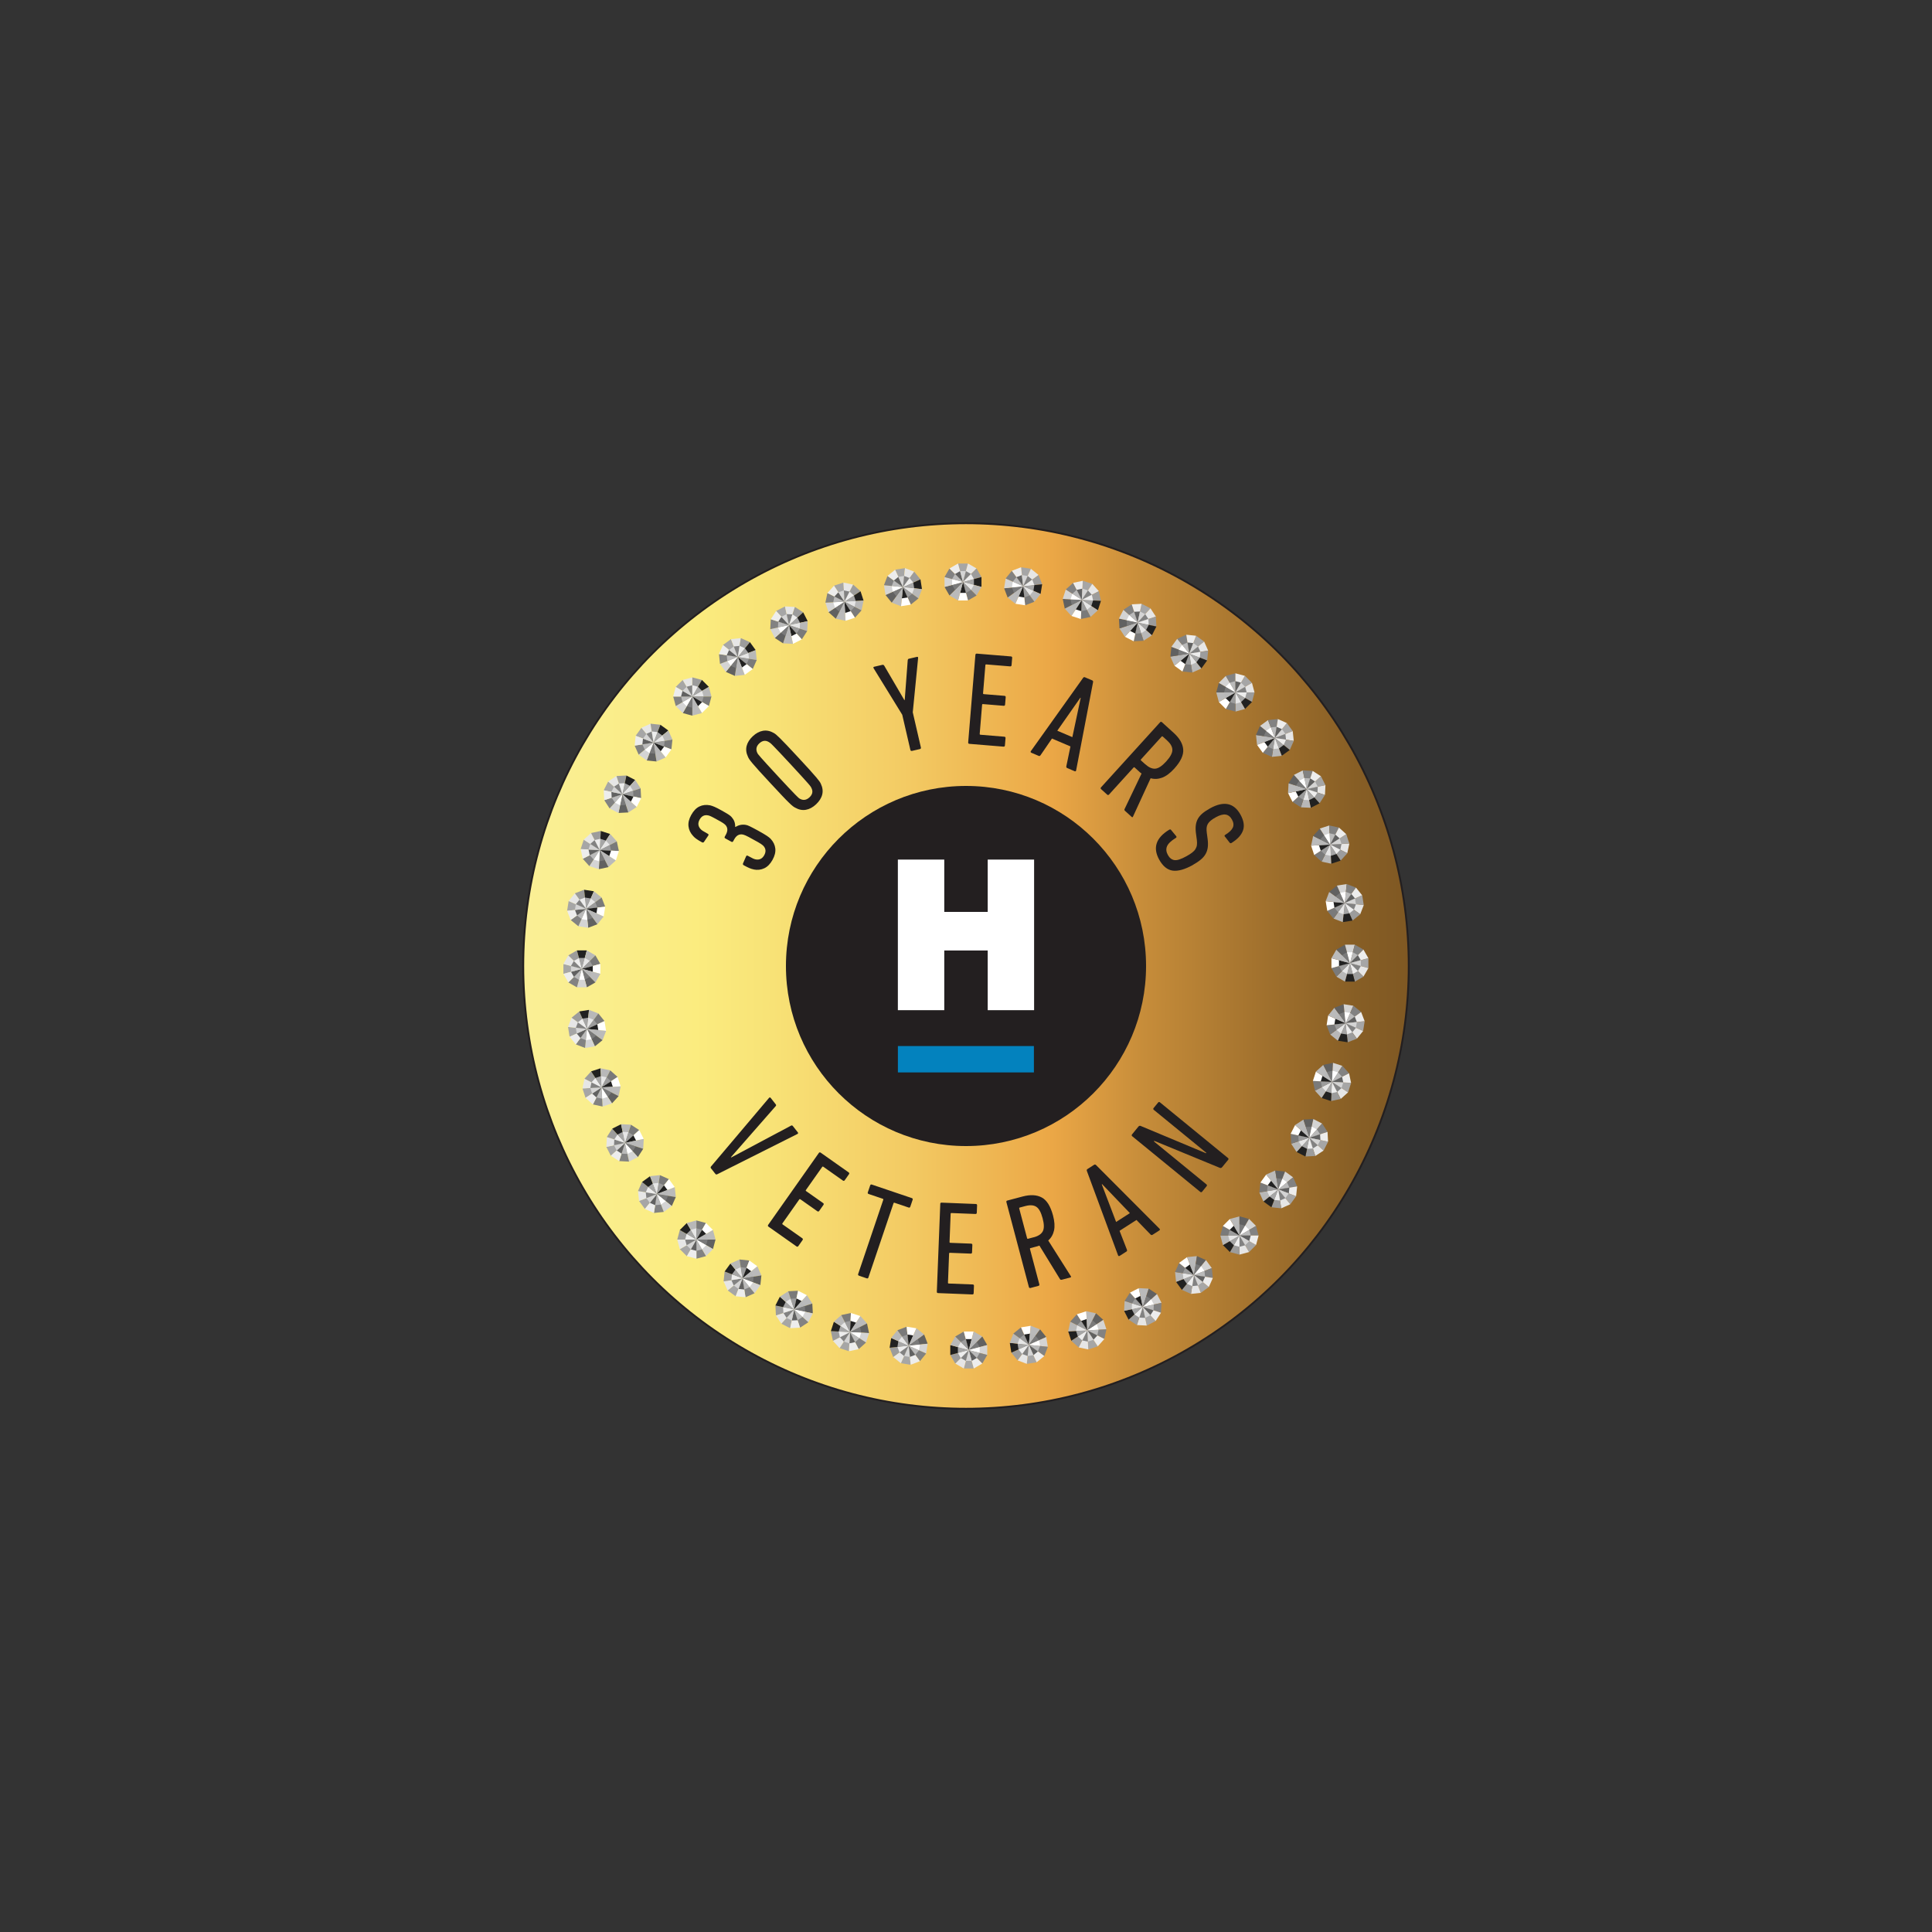 <svg xmlns="http://www.w3.org/2000/svg" xmlns:xlink="http://www.w3.org/1999/xlink" id="Layer_1" data-name="Layer 1" viewBox="0 0 600 600"><rect x="0" y="0" width="600" height="600" fill="#333333" stroke="none"/><defs><style> .cls-1 { fill: #bababa; } .cls-1, .cls-2, .cls-3, .cls-4, .cls-5, .cls-6, .cls-7, .cls-8, .cls-9, .cls-10, .cls-11, .cls-12, .cls-13, .cls-14 { stroke-width: 0px; } .cls-2 { fill: #e6e6e6; } .cls-3 { fill: #9c9c9c; } .cls-15 { fill: none; } .cls-15, .cls-16 { stroke: #231f20; stroke-miterlimit: 10; stroke-width: .58px; } .cls-4 { fill: #b8b8b8; } .cls-5 { fill: #7a7a7a; } .cls-6 { fill: #fff; } .cls-7 { fill: #d4d4d4; } .cls-8 { fill: #ededed; } .cls-9 { fill: #231f20; } .cls-17 { clip-path: url(#clippath); } .cls-10 { fill: #a6a6a6; } .cls-11 { fill: #616161; } .cls-12 { fill: #828282; } .cls-13 { fill: #212121; } .cls-16 { fill: url(#Gold_Gradient_30); } .cls-14 { fill: #0382be; } </style><clipPath id="clippath"><circle class="cls-15" cx="300" cy="300" r="137.5"/></clipPath><linearGradient id="Gold_Gradient_30" data-name="Gold Gradient 30" x1="21.62" y1="301.25" x2="576.51" y2="301.25" gradientUnits="userSpaceOnUse"><stop offset="0" stop-color="#fbdf76"/><stop offset="0" stop-color="#fadf77"/><stop offset=".03" stop-color="#fae88b"/><stop offset=".06" stop-color="#f9ee9a"/><stop offset=".09" stop-color="#f9f1a2"/><stop offset=".15" stop-color="#f9f3a5"/><stop offset=".21" stop-color="#f9f19f"/><stop offset=".29" stop-color="#faee8e"/><stop offset=".35" stop-color="#fbec7f"/><stop offset=".39" stop-color="#f8e377"/><stop offset=".47" stop-color="#f3ca63"/><stop offset=".55" stop-color="#eba746"/><stop offset=".6" stop-color="#c78d3a"/><stop offset=".67" stop-color="#a0702d"/><stop offset=".72" stop-color="#875e25"/><stop offset=".75" stop-color="#7f5823"/><stop offset=".8" stop-color="#835c25"/><stop offset=".85" stop-color="#8f682c"/><stop offset=".91" stop-color="#a37d39"/><stop offset=".96" stop-color="#c09a4a"/><stop offset="1" stop-color="#d9b359"/></linearGradient></defs><g><g class="cls-17"><rect id="Gold_Gradient" data-name="Gold Gradient" class="cls-16" x="21.62" y="134.3" width="554.89" height="333.9"/></g><circle class="cls-15" cx="300" cy="300" r="137.5"/></g><g><g><path class="cls-9" d="m234.07,270c-.4-.07-.84-.19-1.3-.39-.46-.19-1.05-.49-1.78-.89-.27-.15-.34-.35-.23-.61l.91-2.08c.11-.32.3-.41.57-.26.78.43,1.33.72,1.64.86.32.14.59.23.83.27,1.16.2,2.03-.23,2.63-1.31.61-1.1.51-2.07-.28-2.92-.08-.08-.18-.16-.29-.25-.11-.09-.27-.21-.49-.36-.22-.15-.51-.33-.87-.53-.36-.2-.84-.46-1.42-.78-.6-.33-1.09-.6-1.47-.81-.38-.21-.68-.36-.93-.46s-.43-.17-.55-.21c-.12-.04-.24-.07-.35-.1-1.12-.21-2.01.29-2.67,1.5l-.32.58c-.13.24-.32.29-.57.16l-1.87-1.03c-.24-.13-.3-.32-.17-.56l.32-.58c.67-1.21.63-2.22-.12-3.04-.08-.08-.17-.16-.27-.24-.1-.08-.24-.19-.43-.33-.19-.14-.44-.29-.76-.47-.31-.17-.72-.4-1.23-.68-.89-.49-1.51-.82-1.85-.97-.34-.16-.62-.25-.86-.29-1.14-.22-2.01.22-2.62,1.32-.59,1.08-.5,2.05.29,2.92.15.18.38.37.67.56.29.19.83.5,1.6.93.27.15.29.35.08.62l-1.27,1.88c-.16.23-.37.27-.64.13-.75-.41-1.32-.76-1.71-1.04-.4-.28-.73-.57-1-.88-.85-.91-1.34-1.92-1.47-3.03-.13-1.11.15-2.29.85-3.54.71-1.28,1.55-2.16,2.54-2.63.99-.48,2.09-.6,3.32-.36.39.09.85.25,1.37.47.52.22,1.28.61,2.26,1.16.51.28.92.52,1.26.72.33.2.61.37.83.51.22.14.41.27.56.4.15.13.28.26.4.39.39.44.67.89.85,1.37.18.48.27,1.03.26,1.66l.07.04c1.04-.62,2.1-.84,3.19-.65.17.03.35.08.54.13.19.06.42.16.71.3.28.14.63.32,1.05.53.42.21.95.5,1.6.86.63.35,1.15.65,1.58.9.43.25.79.47,1.07.66.29.19.52.36.71.51.19.15.35.3.49.44.85.91,1.33,1.92,1.45,3.02.12,1.1-.17,2.28-.87,3.53-.69,1.25-1.54,2.12-2.55,2.6-1.01.48-2.12.61-3.34.37Z"/><path class="cls-9" d="m246.92,250.81c-.21-.1-.45-.26-.71-.46-.27-.2-.66-.56-1.19-1.07-.53-.51-1.24-1.23-2.14-2.19-.9-.95-2.1-2.23-3.6-3.85s-2.69-2.91-3.57-3.88c-.88-.97-1.55-1.73-2.02-2.3-.47-.56-.79-.98-.98-1.26s-.32-.53-.41-.75c-.56-1.17-.7-2.3-.43-3.38.27-1.08.92-2.09,1.92-3.03,1.01-.94,2.06-1.5,3.16-1.69,1.1-.19,2.21.03,3.34.68.21.11.44.27.7.48.25.21.65.58,1.17,1.08.53.51,1.24,1.24,2.14,2.19.9.95,2.1,2.23,3.6,3.85,1.5,1.62,2.69,2.91,3.57,3.88.88.97,1.55,1.73,2.02,2.3.47.56.8.98.99,1.25.19.27.34.51.43.73.56,1.17.7,2.3.43,3.38-.27,1.08-.92,2.09-1.92,3.03-1.01.94-2.06,1.5-3.16,1.69-1.1.19-2.21-.03-3.34-.68Zm1.53-2.72c1.04.55,2.01.39,2.93-.46.94-.87,1.15-1.82.64-2.86-.05-.14-.15-.31-.29-.52-.14-.21-.43-.56-.87-1.06-.44-.5-1.08-1.2-1.9-2.11-.83-.91-1.95-2.14-3.38-3.68-1.43-1.54-2.57-2.76-3.41-3.65-.85-.89-1.5-1.58-1.96-2.05-.46-.48-.79-.79-.99-.95-.2-.15-.37-.26-.5-.33-1-.58-1.96-.44-2.9.43-.92.85-1.14,1.81-.67,2.89.05.14.16.31.3.51.15.2.44.55.89,1.05.44.5,1.07,1.2,1.9,2.11.83.91,1.96,2.14,3.38,3.68,1.43,1.54,2.57,2.76,3.41,3.65.85.89,1.5,1.58,1.96,2.05.46.48.79.8.98.96.19.16.35.28.49.34Z"/><path class="cls-9" d="m283.22,233.19c-.27.06-.43-.04-.5-.31l-2.52-10.91-8.89-14.44c-.14-.25-.08-.41.19-.47l2.54-.59c.24-.06.43.04.58.29l6.23,10.65.12-.03.93-12.3c.02-.29.13-.46.35-.5l2.5-.58c.27-.06.39.05.38.34l-1.66,16.88,2.52,10.91c.06.27-.04.43-.31.5l-2.46.57Z"/><path class="cls-9" d="m302.93,203.37c.02-.27.17-.4.45-.38l10.58.87c.27.02.4.17.38.45l-.19,2.26c-.02.27-.17.4-.45.38l-7.41-.61c-.17-.01-.25.06-.27.23l-.72,8.73c-.01.17.06.25.23.27l6.42.53c.27.02.4.17.38.45l-.19,2.26c-.02.27-.17.4-.45.38l-6.42-.53c-.17-.01-.25.06-.27.23l-.74,9.02c-.01.16.06.25.23.27l7.41.61c.27.02.4.17.38.45l-.19,2.26c-.02.27-.17.4-.45.38l-10.58-.87c-.27-.02-.4-.17-.38-.45l2.24-27.18Z"/><path class="cls-9" d="m336.34,210.53c.18-.22.38-.29.58-.2l2.28.97c.23.1.31.28.26.56l-5.26,27.4c-.06.28-.23.35-.5.23l-2.28-.97c-.23-.1-.31-.28-.26-.56l1.28-6.15-5.74-2.45-3.55,5.18c-.16.23-.34.3-.54.22l-2.28-.97c-.28-.12-.34-.29-.18-.53l16.21-22.73Zm-3.31,18.4l2.59-12.19-.11-.05-7.16,10.24,4.67,1.99Z"/><path class="cls-9" d="m349.37,251.81c-.16-.15-.21-.32-.14-.52l5.29-11.05c-.16-.11-.31-.23-.46-.36-.14-.13-.29-.26-.43-.39l-1.25-1.14c-.12-.11-.24-.1-.35.02l-7.61,8.38c-.19.2-.38.21-.58.03l-1.87-1.69c-.2-.19-.21-.38-.03-.58l18.33-20.19c.18-.2.38-.21.58-.03l3.64,3.3c1.84,1.67,2.83,3.38,2.97,5.15.14,1.77-.78,3.75-2.78,5.96-1.28,1.41-2.52,2.34-3.74,2.8-1.22.46-2.42.52-3.6.19l-5.45,11.85c-.1.28-.25.33-.43.17l-2.08-1.89Zm6.32-14.46c1.08.98,2.11,1.44,3.08,1.37.97-.07,2.11-.82,3.41-2.25,1.28-1.41,1.92-2.61,1.91-3.58,0-.98-.56-1.96-1.66-2.96l-1.32-1.19c-.12-.11-.24-.1-.35.02l-6.41,7.07c-.11.12-.11.24.02.35l1.32,1.19Z"/><path class="cls-9" d="m370.42,268.65c-2.48,1.37-4.56,1.95-6.22,1.73-1.66-.22-3.06-1.36-4.21-3.43-2.04-3.69-.99-6.78,3.13-9.28.24-.13.43-.11.56.07l1.58,1.91c.19.24.16.43-.11.58-1.48.91-2.39,1.78-2.73,2.62-.34.83-.25,1.72.27,2.66.52.94,1.19,1.47,2.02,1.6.83.13,2.07-.27,3.73-1.19.7-.39,1.28-.75,1.75-1.11.47-.35.82-.72,1.06-1.11.24-.39.4-.81.46-1.27.06-.46.05-.98-.02-1.57l-.24-1.8c-.15-1.02-.18-1.91-.09-2.69.09-.77.31-1.47.65-2.08.34-.61.83-1.18,1.46-1.71.64-.53,1.43-1.05,2.37-1.57,4.24-2.34,7.38-1.68,9.4,1.98,1.03,1.86,1.29,3.5.78,4.92-.5,1.43-1.69,2.72-3.57,3.88-.24.13-.43.1-.58-.11l-1.44-1.85c-.12-.09-.16-.19-.14-.3.02-.11.09-.19.21-.26,1.2-.73,1.98-1.46,2.34-2.21.36-.75.28-1.59-.24-2.53-.51-.92-1.16-1.43-1.97-1.56-.81-.12-1.84.16-3.09.86-.63.35-1.14.68-1.54,1.02-.4.33-.7.68-.91,1.04-.21.37-.33.77-.37,1.22-.04.45-.01.97.07,1.59l.24,1.8c.13.97.15,1.83.06,2.59-.09.76-.31,1.45-.66,2.09s-.86,1.23-1.52,1.78c-.66.55-1.49,1.11-2.5,1.67Z"/></g><g><path class="cls-9" d="m220.78,362.8c-.14-.17-.11-.37.07-.58l17.97-21.25c.18-.21.36-.21.53,0l1.58,2.01c.15.2.13.39-.07.58l-13.85,15.8.08.1,18.53-9.86c.23-.15.43-.12.61.1l1.53,1.95c.17.22.13.39-.12.52l-24.87,12.49c-.25.13-.44.1-.58-.07l-1.41-1.79Z"/><path class="cls-9" d="m254.29,358.07c.16-.22.35-.26.58-.1l8.68,6.12c.22.16.26.35.1.58l-1.31,1.86c-.16.22-.35.26-.58.1l-6.08-4.29c-.13-.09-.25-.08-.34.06l-5.05,7.16c-.1.13-.08.25.06.35l5.27,3.71c.23.16.26.35.1.58l-1.31,1.86c-.16.22-.35.26-.58.1l-5.27-3.71c-.13-.09-.25-.08-.35.06l-5.21,7.4c-.09.13-.08.25.06.35l6.08,4.28c.23.16.26.35.1.58l-1.31,1.86c-.16.22-.35.26-.58.1l-8.68-6.12c-.23-.16-.26-.35-.1-.58l15.71-22.29Z"/><path class="cls-9" d="m266.77,396.17c-.26-.09-.35-.26-.26-.52l7.8-23.05c.05-.16,0-.26-.16-.31l-4.38-1.48c-.26-.09-.35-.26-.26-.52l.73-2.15c.09-.26.26-.35.52-.26l12.41,4.2c.26.09.35.26.26.52l-.73,2.15c-.09.26-.26.35-.52.26l-4.38-1.48c-.16-.05-.26,0-.31.16l-7.8,23.05c-.09.26-.26.35-.52.26l-2.39-.81Z"/><path class="cls-9" d="m292,373.89c.01-.28.15-.41.43-.4l10.61.42c.28.01.41.15.4.43l-.09,2.27c-.01.28-.15.41-.43.4l-7.43-.29c-.17,0-.25.07-.26.24l-.34,8.75c0,.17.07.25.24.26l6.44.25c.28.01.41.15.4.43l-.09,2.27c-.01.28-.15.41-.43.4l-6.44-.25c-.17,0-.25.07-.26.24l-.35,9.04c0,.17.07.25.24.26l7.43.29c.27.01.41.15.4.43l-.09,2.27c-.01.28-.15.41-.43.4l-10.61-.42c-.28-.01-.41-.15-.4-.43l1.07-27.25Z"/><path class="cls-9" d="m329.71,397.43c-.21.06-.38,0-.51-.16l-6.4-10.44c-.18.08-.36.14-.55.19-.19.05-.37.1-.56.15l-1.64.43c-.16.04-.22.14-.18.3l2.9,10.94c.07.27-.03.43-.29.5l-2.44.65c-.27.07-.43-.03-.51-.29l-6.98-26.36c-.07-.27.03-.43.29-.5l4.75-1.26c2.4-.63,4.38-.53,5.94.31s2.72,2.7,3.49,5.57c.49,1.84.59,3.39.32,4.66-.28,1.27-.88,2.31-1.8,3.13l6.98,11.02c.18.24.15.39-.09.45l-2.72.72Zm-8.7-13.17c1.41-.37,2.35-.99,2.82-1.84.47-.85.46-2.22-.04-4.09-.49-1.84-1.14-3.03-1.97-3.56-.82-.53-1.95-.6-3.39-.22l-1.72.46c-.16.04-.22.14-.18.3l2.44,9.22c.04.16.14.22.3.18l1.72-.46Z"/><path class="cls-9" d="m337.54,363.66c-.08-.28-.03-.47.16-.59l2.09-1.34c.21-.13.41-.1.61.1l19.7,19.76c.2.2.17.39-.09.55l-2.09,1.34c-.21.13-.41.1-.61-.1l-4.37-4.51-5.25,3.37,2.28,5.85c.1.26.06.45-.12.57l-2.09,1.34c-.25.16-.43.12-.54-.15l-9.68-26.19Zm13.35,13.08l-8.62-9-.1.07,4.45,11.68,4.28-2.75Z"/><path class="cls-9" d="m351.63,352.87c-.21-.17-.23-.37-.06-.58l1.96-2.4c.21-.26.45-.33.71-.22l20.29,8.48.11-.13-16.31-13.34c-.21-.17-.23-.37-.06-.58l1.39-1.69c.17-.21.37-.23.58-.06l21.11,17.27c.21.17.23.37.06.58l-1.86,2.27c-.21.26-.45.33-.71.22l-20.36-8.38-.13.16,16.31,13.34c.21.17.23.37.06.58l-1.39,1.7c-.17.21-.37.23-.58.06l-21.11-17.26Z"/></g><circle class="cls-9" cx="300" cy="300" r="55.92"/><g><path class="cls-6" d="m278.84,266.95h14.41v16.25h13.49v-16.25h14.41v46.77h-14.41v-18.54h-13.49v18.54h-14.41v-46.77Z"/><rect class="cls-14" x="278.85" y="324.86" width="42.24" height="8.19"/></g></g><g><g><polygon class="cls-10" points="300.59 175 297.54 175 299.07 180.74 300.59 175"/><polygon class="cls-2" points="303.26 176.53 300.61 175 299.07 180.74 303.26 176.53"/><polygon class="cls-3" points="304.8 179.18 303.28 176.54 299.07 180.74 304.8 179.18"/><polygon class="cls-13" points="304.81 182.26 304.81 179.2 299.07 180.74 304.81 182.26"/><polygon class="cls-4" points="303.29 184.92 304.81 182.28 299.07 180.74 303.29 184.92"/><polygon class="cls-5" points="300.63 186.47 303.28 184.94 299.07 180.74 300.63 186.47"/><polygon class="cls-6" points="297.56 186.48 300.61 186.48 299.07 180.74 297.56 186.48"/><polygon class="cls-1" points="294.89 184.95 297.54 186.48 299.07 180.74 294.89 184.95"/><polygon class="cls-11" points="293.34 182.3 294.87 184.94 299.07 180.74 293.34 182.3"/><polygon class="cls-7" points="293.33 179.23 293.33 182.28 299.07 180.74 293.33 179.23"/><polygon class="cls-12" points="294.86 176.56 293.33 179.2 299.07 180.74 294.86 176.56"/><polygon class="cls-8" points="297.52 175.01 294.87 176.54 299.07 180.74 297.52 175.01"/><polygon class="cls-10" points="302.46 181.63 302.46 179.83 299.07 180.74 302.46 181.63"/><polygon class="cls-2" points="301.56 183.21 302.46 181.65 299.07 180.74 301.56 183.21"/><polygon class="cls-3" points="299.99 184.12 301.55 183.22 299.07 180.74 299.99 184.12"/><polygon class="cls-13" points="298.18 184.12 299.98 184.12 299.07 180.74 298.18 184.12"/><polygon class="cls-4" points="296.61 183.22 298.17 184.12 299.07 180.74 296.61 183.22"/><polygon class="cls-5" points="295.7 181.66 296.6 183.22 299.07 180.74 295.7 181.66"/><polygon class="cls-6" points="295.69 179.85 295.69 181.65 299.07 180.74 295.69 179.85"/><polygon class="cls-1" points="296.59 178.28 295.69 179.83 299.07 180.74 296.59 178.28"/><polygon class="cls-11" points="298.16 177.36 296.6 178.26 299.07 180.74 298.16 177.36"/><polygon class="cls-7" points="299.97 177.36 298.17 177.36 299.07 180.74 299.97 177.36"/><polygon class="cls-12" points="301.54 178.26 299.98 177.36 299.07 180.74 301.54 178.26"/><polygon class="cls-8" points="302.45 179.82 301.55 178.26 299.07 180.74 302.45 179.82"/></g><g><polygon class="cls-10" points="281.03 176.44 278.01 176.92 280.43 182.35 281.03 176.44"/><polygon class="cls-2" points="283.9 177.53 281.05 176.44 280.43 182.35 283.9 177.53"/><polygon class="cls-3" points="285.84 179.91 283.92 177.54 280.43 182.35 285.84 179.91"/><polygon class="cls-13" points="286.33 182.95 285.86 179.93 280.43 182.35 286.33 182.95"/><polygon class="cls-4" points="285.24 185.82 286.34 182.97 280.43 182.35 285.24 185.82"/><polygon class="cls-5" points="282.86 187.76 285.24 185.84 280.43 182.35 282.86 187.76"/><polygon class="cls-6" points="279.83 188.26 282.85 187.78 280.43 182.35 279.83 188.26"/><polygon class="cls-1" points="276.96 187.16 279.81 188.26 280.43 182.35 276.96 187.16"/><polygon class="cls-11" points="275.01 184.78 276.93 187.16 280.43 182.35 275.01 184.78"/><polygon class="cls-7" points="274.52 181.75 275 184.77 280.43 182.35 274.52 181.75"/><polygon class="cls-12" points="275.61 178.88 274.52 181.73 280.43 182.35 275.61 178.88"/><polygon class="cls-8" points="277.99 176.93 275.62 178.86 280.43 182.35 277.99 176.93"/><polygon class="cls-10" points="283.91 182.7 283.63 180.92 280.43 182.35 283.91 182.7"/><polygon class="cls-2" points="283.27 184.39 283.91 182.71 280.43 182.35 283.27 184.39"/><polygon class="cls-3" points="281.86 185.54 283.26 184.41 280.43 182.35 281.86 185.54"/><polygon class="cls-13" points="280.08 185.83 281.85 185.55 280.43 182.35 280.08 185.83"/><polygon class="cls-4" points="278.38 185.19 280.06 185.83 280.43 182.35 278.38 185.19"/><polygon class="cls-5" points="277.24 183.78 278.37 185.18 280.43 182.35 277.24 183.78"/><polygon class="cls-6" points="276.95 182 277.23 183.77 280.43 182.35 276.95 182"/><polygon class="cls-1" points="277.59 180.3 276.94 181.98 280.43 182.35 277.59 180.3"/><polygon class="cls-11" points="278.99 179.16 277.59 180.29 280.43 182.35 278.99 179.16"/><polygon class="cls-7" points="280.78 178.87 279 179.15 280.43 182.35 280.78 178.87"/><polygon class="cls-12" points="282.47 179.51 280.79 178.87 280.43 182.35 282.47 179.51"/><polygon class="cls-8" points="283.62 180.91 282.49 179.52 280.43 182.35 283.62 180.91"/></g><g><polygon class="cls-10" points="261.93 180.93 259.03 181.87 262.26 186.85 261.93 180.93"/><polygon class="cls-2" points="264.94 181.55 261.95 180.92 262.26 186.85 264.94 181.55"/><polygon class="cls-3" points="267.23 183.6 264.96 181.56 262.26 186.85 267.23 183.6"/><polygon class="cls-13" points="268.19 186.52 267.25 183.62 262.26 186.85 268.19 186.52"/><polygon class="cls-4" points="267.56 189.53 268.2 186.54 262.26 186.85 267.56 189.53"/><polygon class="cls-5" points="265.52 191.82 267.56 189.55 262.26 186.85 265.52 191.82"/><polygon class="cls-6" points="262.6 192.78 265.5 191.84 262.26 186.85 262.6 192.78"/><polygon class="cls-1" points="259.59 192.15 262.57 192.79 262.26 186.85 259.59 192.15"/><polygon class="cls-11" points="257.3 190.11 259.57 192.15 262.26 186.85 257.3 190.11"/><polygon class="cls-7" points="256.34 187.19 257.28 190.09 262.26 186.85 256.34 187.19"/><polygon class="cls-12" points="256.96 184.18 256.33 187.16 262.26 186.85 256.96 184.18"/><polygon class="cls-8" points="259.01 181.89 256.97 184.16 262.26 186.85 259.01 181.89"/><polygon class="cls-10" points="265.76 186.66 265.2 184.95 262.26 186.85 265.76 186.66"/><polygon class="cls-2" points="265.39 188.43 265.76 186.67 262.26 186.85 265.39 188.43"/><polygon class="cls-3" points="264.18 189.78 265.38 188.44 262.26 186.85 264.18 189.78"/><polygon class="cls-13" points="262.46 190.35 264.17 189.79 262.26 186.85 262.46 190.35"/><polygon class="cls-4" points="260.69 189.98 262.45 190.35 262.26 186.85 260.69 189.98"/><polygon class="cls-5" points="259.34 188.77 260.67 189.97 262.26 186.85 259.34 188.77"/><polygon class="cls-6" points="258.77 187.05 259.33 188.76 262.26 186.85 258.77 187.05"/><polygon class="cls-1" points="259.14 185.28 258.77 187.04 262.26 186.85 259.14 185.28"/><polygon class="cls-11" points="260.35 183.93 259.14 185.26 262.26 186.85 260.35 183.93"/><polygon class="cls-7" points="262.07 183.36 260.36 183.92 262.26 186.85 262.07 183.36"/><polygon class="cls-12" points="263.84 183.73 262.08 183.36 262.26 186.85 263.84 183.73"/><polygon class="cls-8" points="265.19 184.94 263.85 183.73 262.26 186.85 265.19 184.94"/></g><g><polygon class="cls-10" points="243.77 188.34 241.05 189.73 245.03 194.14 243.77 188.34"/><polygon class="cls-2" points="246.84 188.49 243.79 188.33 245.03 194.14 246.84 188.49"/><polygon class="cls-3" points="249.43 190.16 246.86 188.49 245.03 194.14 249.43 190.16"/><polygon class="cls-13" points="250.83 192.89 249.44 190.17 245.03 194.14 250.83 192.89"/><polygon class="cls-4" points="250.68 195.96 250.84 192.91 245.03 194.14 250.68 195.96"/><polygon class="cls-5" points="249.02 198.54 250.68 195.98 245.03 194.14 249.02 198.54"/><polygon class="cls-6" points="246.28 199.95 249 198.56 245.03 194.14 246.28 199.95"/><polygon class="cls-1" points="243.21 199.8 246.26 199.96 245.03 194.14 243.21 199.8"/><polygon class="cls-11" points="240.63 198.13 243.19 199.8 245.03 194.14 240.63 198.13"/><polygon class="cls-7" points="239.23 195.4 240.61 198.12 245.03 194.14 239.23 195.4"/><polygon class="cls-12" points="239.37 192.33 239.21 195.38 245.03 194.14 239.37 192.33"/><polygon class="cls-8" points="241.04 189.75 239.38 192.31 245.03 194.14 241.04 189.75"/><polygon class="cls-10" points="248.45 193.4 247.63 191.8 245.03 194.14 248.45 193.4"/><polygon class="cls-2" points="248.36 195.21 248.45 193.42 245.03 194.14 248.36 195.21"/><polygon class="cls-3" points="247.38 196.74 248.36 195.23 245.03 194.14 247.38 196.74"/><polygon class="cls-13" points="245.77 197.56 247.37 196.75 245.03 194.14 245.77 197.56"/><polygon class="cls-4" points="243.96 197.48 245.76 197.57 245.03 194.14 243.96 197.48"/><polygon class="cls-5" points="242.44 196.5 243.95 197.48 245.03 194.14 242.44 196.5"/><polygon class="cls-6" points="241.61 194.88 242.43 196.49 245.03 194.14 241.61 194.88"/><polygon class="cls-1" points="241.7 193.08 241.6 194.87 245.03 194.14 241.7 193.08"/><polygon class="cls-11" points="242.68 191.55 241.7 193.06 245.03 194.14 242.68 191.55"/><polygon class="cls-7" points="244.29 190.72 242.68 191.54 245.03 194.14 244.29 190.72"/><polygon class="cls-12" points="246.1 190.81 244.3 190.72 245.03 194.14 246.1 190.81"/><polygon class="cls-8" points="247.62 191.79 246.11 190.81 245.03 194.14 247.62 191.79"/></g><g><polygon class="cls-10" points="227 198.51 224.53 200.3 229.14 204.04 227 198.51"/><polygon class="cls-2" points="230.05 198.17 227.02 198.49 229.14 204.04 230.05 198.17"/><polygon class="cls-3" points="232.86 199.41 230.07 198.17 229.14 204.04 232.86 199.41"/><polygon class="cls-13" points="234.68 201.89 232.89 199.42 229.14 204.04 234.68 201.89"/><polygon class="cls-4" points="235.01 204.95 234.69 201.91 229.14 204.04 235.01 204.95"/><polygon class="cls-5" points="233.77 207.76 235.01 204.97 229.14 204.04 233.77 207.76"/><polygon class="cls-6" points="231.29 209.58 233.76 207.78 229.14 204.04 231.29 209.58"/><polygon class="cls-1" points="228.24 209.91 231.27 209.59 229.14 204.04 228.24 209.91"/><polygon class="cls-11" points="225.43 208.67 228.22 209.91 229.14 204.04 225.43 208.67"/><polygon class="cls-7" points="223.61 206.19 225.4 208.66 229.14 204.04 223.61 206.19"/><polygon class="cls-12" points="223.28 203.14 223.6 206.17 229.14 204.04 223.28 203.14"/><polygon class="cls-8" points="224.52 200.32 223.27 203.11 229.14 204.04 224.52 200.32"/><polygon class="cls-10" points="232.41 202.78 231.35 201.32 229.14 204.04 232.41 202.78"/><polygon class="cls-2" points="232.6 204.58 232.41 202.79 229.14 204.04 232.6 204.58"/><polygon class="cls-3" points="231.87 206.23 232.6 204.59 229.14 204.04 231.87 206.23"/><polygon class="cls-13" points="230.41 207.3 231.87 206.25 229.14 204.04 230.41 207.3"/><polygon class="cls-4" points="228.61 207.5 230.4 207.31 229.14 204.04 228.61 207.5"/><polygon class="cls-5" points="226.95 206.77 228.6 207.5 229.14 204.04 226.95 206.77"/><polygon class="cls-6" points="225.88 205.31 226.94 206.76 229.14 204.04 225.88 205.31"/><polygon class="cls-1" points="225.69 203.51 225.88 205.3 229.14 204.04 225.69 203.51"/><polygon class="cls-11" points="226.42 201.85 225.69 203.49 229.14 204.04 226.42 201.85"/><polygon class="cls-7" points="227.88 200.78 226.42 201.84 229.14 204.04 227.88 200.78"/><polygon class="cls-12" points="229.68 200.58 227.89 200.77 229.14 204.04 229.68 200.58"/><polygon class="cls-8" points="231.34 201.31 229.69 200.58 229.14 204.04 231.34 201.31"/></g><g><polygon class="cls-10" points="212.02 211.17 209.86 213.33 215.01 216.3 212.02 211.17"/><polygon class="cls-2" points="214.98 210.37 212.03 211.16 215.01 216.3 214.98 210.37"/><polygon class="cls-3" points="217.96 211.15 215.01 210.36 215.01 216.3 217.96 211.15"/><polygon class="cls-13" points="220.14 213.31 217.98 211.16 215.01 216.3 220.14 213.31"/><polygon class="cls-4" points="220.94 216.28 220.15 213.33 215.01 216.3 220.94 216.28"/><polygon class="cls-5" points="220.16 219.25 220.95 216.3 215.01 216.3 220.16 219.25"/><polygon class="cls-6" points="217.99 221.43 220.15 219.27 215.01 216.3 217.99 221.43"/><polygon class="cls-1" points="215.03 222.24 217.98 221.45 215.01 216.3 215.03 222.24"/><polygon class="cls-11" points="212.06 221.46 215.01 222.25 215.01 216.3 212.06 221.46"/><polygon class="cls-7" points="209.87 219.29 212.03 221.45 215.01 216.3 209.87 219.29"/><polygon class="cls-12" points="209.07 216.32 209.86 219.27 215.01 216.3 209.07 216.32"/><polygon class="cls-8" points="209.85 213.35 209.06 216.3 215.01 216.3 209.85 213.35"/><polygon class="cls-10" points="218.03 214.54 216.76 213.27 215.01 216.3 218.03 214.54"/><polygon class="cls-2" points="218.5 216.29 218.04 214.55 215.01 216.3 218.5 216.29"/><polygon class="cls-3" points="218.04 218.04 218.51 216.3 215.01 216.3 218.04 218.04"/><polygon class="cls-13" points="216.77 219.33 218.04 218.05 215.01 216.3 216.77 219.33"/><polygon class="cls-4" points="215.02 219.8 216.76 219.34 215.01 216.3 215.02 219.8"/><polygon class="cls-5" points="213.27 219.34 215.01 219.8 215.01 216.3 213.27 219.34"/><polygon class="cls-6" points="211.98 218.06 213.25 219.34 215.01 216.3 211.98 218.06"/><polygon class="cls-1" points="211.51 216.32 211.97 218.05 215.01 216.3 211.51 216.32"/><polygon class="cls-11" points="211.97 214.56 211.5 216.3 215.01 216.3 211.97 214.56"/><polygon class="cls-7" points="213.25 213.28 211.97 214.55 215.01 216.3 213.25 213.28"/><polygon class="cls-12" points="214.99 212.8 213.25 213.27 215.01 216.3 214.99 212.8"/><polygon class="cls-8" points="216.74 213.27 215.01 212.8 215.01 216.3 216.74 213.27"/></g><g><polygon class="cls-10" points="199.21 226.02 197.41 228.49 202.96 230.62 199.21 226.02"/><polygon class="cls-2" points="202.01 224.76 199.22 226.01 202.96 230.62 202.01 224.76"/><polygon class="cls-3" points="205.07 225.07 202.03 224.75 202.96 230.62 205.07 225.07"/><polygon class="cls-13" points="207.56 226.87 205.09 225.08 202.96 230.62 207.56 226.87"/><polygon class="cls-4" points="208.82 229.67 207.58 226.88 202.96 230.62 208.82 229.67"/><polygon class="cls-5" points="208.51 232.73 208.83 229.69 202.96 230.62 208.51 232.73"/><polygon class="cls-6" points="206.71 235.22 208.51 232.75 202.96 230.62 206.71 235.22"/><polygon class="cls-1" points="203.91 236.48 206.7 235.24 202.96 230.62 203.91 236.48"/><polygon class="cls-11" points="200.85 236.17 203.89 236.49 202.96 230.62 200.85 236.17"/><polygon class="cls-7" points="198.36 234.38 200.83 236.17 202.96 230.62 198.36 234.38"/><polygon class="cls-12" points="197.1 231.57 198.34 234.36 202.96 230.62 197.1 231.57"/><polygon class="cls-8" points="197.41 228.52 197.09 231.55 202.96 230.62 197.41 228.52"/><polygon class="cls-10" points="205.67 228.41 204.21 227.35 202.96 230.62 205.67 228.41"/><polygon class="cls-2" points="206.41 230.06 205.68 228.42 202.96 230.62 206.41 230.06"/><polygon class="cls-3" points="206.23 231.87 206.42 230.08 202.96 230.62 206.23 231.87"/><polygon class="cls-13" points="205.17 233.33 206.23 231.88 202.96 230.62 205.17 233.33"/><polygon class="cls-4" points="203.52 234.08 205.16 233.35 202.96 230.62 203.52 234.08"/><polygon class="cls-5" points="201.72 233.89 203.51 234.08 202.96 230.62 201.72 233.89"/><polygon class="cls-6" points="200.25 232.84 201.7 233.89 202.96 230.62 200.25 232.84"/><polygon class="cls-1" points="199.5 231.18 200.24 232.83 202.96 230.62 199.5 231.18"/><polygon class="cls-11" points="199.69 229.38 199.5 231.17 202.96 230.62 199.69 229.38"/><polygon class="cls-7" points="200.75 227.91 199.69 229.37 202.96 230.62 200.75 227.91"/><polygon class="cls-12" points="202.4 227.17 200.75 227.9 202.96 230.62 202.4 227.17"/><polygon class="cls-8" points="204.2 227.35 202.41 227.16 202.96 230.62 204.2 227.35"/></g><g><polygon class="cls-10" points="188.87 242.7 187.49 245.42 193.3 246.65 188.87 242.7"/><polygon class="cls-2" points="191.44 241.01 188.88 242.68 193.3 246.65 191.44 241.01"/><polygon class="cls-3" points="194.51 240.84 191.46 241 193.3 246.65 194.51 240.84"/><polygon class="cls-13" points="197.26 242.23 194.54 240.84 193.3 246.65 197.26 242.23"/><polygon class="cls-4" points="198.94 244.8 197.28 242.24 193.3 246.65 198.94 244.8"/><polygon class="cls-5" points="199.11 247.87 198.95 244.82 193.3 246.65 199.11 247.87"/><polygon class="cls-6" points="197.73 250.61 199.11 247.89 193.3 246.65 197.73 250.61"/><polygon class="cls-1" points="195.16 252.29 197.72 250.63 193.3 246.65 195.16 252.29"/><polygon class="cls-11" points="192.09 252.47 195.14 252.31 193.3 246.65 192.09 252.47"/><polygon class="cls-7" points="189.34 251.08 192.06 252.47 193.3 246.65 189.34 251.08"/><polygon class="cls-12" points="187.66 248.51 189.32 251.07 193.3 246.65 187.66 248.51"/><polygon class="cls-8" points="187.49 245.44 187.65 248.49 193.3 246.65 187.49 245.44"/><polygon class="cls-10" points="195.63 244.04 194.03 243.23 193.3 246.65 195.63 244.04"/><polygon class="cls-2" points="196.62 245.56 195.64 244.05 193.3 246.65 196.62 245.56"/><polygon class="cls-3" points="196.73 247.37 196.63 245.57 193.3 246.65 196.73 247.37"/><polygon class="cls-13" points="195.91 248.98 196.73 247.38 193.3 246.65 195.91 248.98"/><polygon class="cls-4" points="194.39 249.98 195.9 249 193.3 246.65 194.39 249.98"/><polygon class="cls-5" points="192.59 250.08 194.38 249.98 193.3 246.65 192.59 250.08"/><polygon class="cls-6" points="190.97 249.26 192.57 250.08 193.3 246.65 190.97 249.26"/><polygon class="cls-1" points="189.98 247.75 190.96 249.26 193.3 246.65 189.98 247.75"/><polygon class="cls-11" points="189.87 245.94 189.97 247.74 193.3 246.65 189.87 245.94"/><polygon class="cls-7" points="190.69 244.32 189.87 245.92 193.3 246.65 190.69 244.32"/><polygon class="cls-12" points="192.21 243.33 190.7 244.31 193.3 246.65 192.21 243.33"/><polygon class="cls-8" points="194.01 243.23 192.22 243.32 193.3 246.65 194.01 243.23"/></g><g><polygon class="cls-10" points="181.28 260.78 180.33 263.69 186.27 264 181.28 260.78"/><polygon class="cls-2" points="183.55 258.72 181.28 260.76 186.27 264 183.55 258.72"/><polygon class="cls-3" points="186.56 258.07 183.57 258.7 186.27 264 186.56 258.07"/><polygon class="cls-13" points="189.48 259 186.58 258.06 186.27 264 189.48 259"/><polygon class="cls-4" points="191.55 261.28 189.5 259.01 186.27 264 191.55 261.28"/><polygon class="cls-5" points="192.2 264.29 191.56 261.3 186.27 264 192.2 264.29"/><polygon class="cls-6" points="191.26 267.21 192.2 264.31 186.27 264 191.26 267.21"/><polygon class="cls-1" points="188.98 269.28 191.25 267.23 186.27 264 188.98 269.28"/><polygon class="cls-11" points="185.98 269.93 188.97 269.29 186.27 264 185.98 269.93"/><polygon class="cls-7" points="183.05 268.99 185.96 269.93 186.27 264 183.05 268.99"/><polygon class="cls-12" points="180.99 266.71 183.03 268.98 186.27 264 180.99 266.71"/><polygon class="cls-8" points="180.34 263.71 180.97 266.69 186.27 264 180.34 263.71"/><polygon class="cls-10" points="188.16 261.05 186.45 260.5 186.27 264 188.16 261.05"/><polygon class="cls-2" points="189.38 262.4 188.18 261.06 186.27 264 189.38 262.4"/><polygon class="cls-3" points="189.76 264.17 189.39 262.41 186.27 264 189.76 264.17"/><polygon class="cls-13" points="189.21 265.89 189.77 264.18 186.27 264 189.21 265.89"/><polygon class="cls-4" points="187.87 267.11 189.21 265.9 186.27 264 187.87 267.11"/><polygon class="cls-5" points="186.1 267.49 187.86 267.12 186.27 264 186.1 267.49"/><polygon class="cls-6" points="184.37 266.94 186.08 267.49 186.27 264 184.37 266.94"/><polygon class="cls-1" points="183.16 265.6 184.36 266.93 186.27 264 183.16 265.6"/><polygon class="cls-11" points="182.77 263.83 183.15 265.59 186.27 264 182.77 263.83"/><polygon class="cls-7" points="183.33 262.1 182.77 263.81 186.27 264 183.33 262.1"/><polygon class="cls-12" points="184.67 260.88 183.33 262.09 186.27 264 184.67 260.88"/><polygon class="cls-8" points="186.44 260.5 184.68 260.88 186.27 264 186.44 260.5"/></g><g><polygon class="cls-10" points="176.6 279.83 176.12 282.85 182.04 282.23 176.6 279.83"/><polygon class="cls-2" points="178.53 277.44 176.61 279.81 182.04 282.23 178.53 277.44"/><polygon class="cls-3" points="181.39 276.32 178.54 277.42 182.04 282.23 181.39 276.32"/><polygon class="cls-13" points="184.43 276.79 181.41 276.32 182.04 282.23 184.43 276.79"/><polygon class="cls-4" points="186.83 278.72 184.45 276.8 182.04 282.23 186.83 278.72"/><polygon class="cls-5" points="187.94 281.58 186.84 278.73 182.04 282.23 187.94 281.58"/><polygon class="cls-6" points="187.47 284.62 187.95 281.6 182.04 282.23 187.47 284.62"/><polygon class="cls-1" points="185.54 287.02 187.46 284.64 182.04 282.23 185.54 287.02"/><polygon class="cls-11" points="182.68 288.13 185.53 287.03 182.04 282.23 182.68 288.13"/><polygon class="cls-7" points="179.64 287.66 182.66 288.14 182.04 282.23 179.64 287.66"/><polygon class="cls-12" points="177.25 285.73 179.62 287.66 182.04 282.23 177.25 285.73"/><polygon class="cls-8" points="176.13 282.87 177.23 285.72 182.04 282.23 176.13 282.87"/><polygon class="cls-10" points="183.45 279.02 181.67 278.74 182.04 282.23 183.45 279.02"/><polygon class="cls-2" points="184.86 280.16 183.46 279.03 182.04 282.23 184.86 280.16"/><polygon class="cls-3" points="185.51 281.85 184.87 280.17 182.04 282.23 185.51 281.85"/><polygon class="cls-13" points="185.24 283.64 185.52 281.86 182.04 282.23 185.24 283.64"/><polygon class="cls-4" points="184.1 285.05 185.24 283.65 182.04 282.23 184.1 285.05"/><polygon class="cls-5" points="182.41 285.7 184.09 285.06 182.04 282.23 182.41 285.7"/><polygon class="cls-6" points="180.62 285.43 182.4 285.71 182.04 282.23 180.62 285.43"/><polygon class="cls-1" points="179.21 284.29 180.61 285.43 182.04 282.23 179.21 284.29"/><polygon class="cls-11" points="178.56 282.6 179.2 284.28 182.04 282.23 178.56 282.6"/><polygon class="cls-7" points="178.83 280.81 178.55 282.59 182.04 282.23 178.83 280.81"/><polygon class="cls-12" points="179.97 279.4 178.84 280.8 182.04 282.23 179.97 279.4"/><polygon class="cls-8" points="181.66 278.75 179.98 279.39 182.04 282.23 181.66 278.75"/></g><g><polygon class="cls-10" points="174.97 299.38 174.97 302.43 180.71 300.89 174.97 299.38"/><polygon class="cls-2" points="176.49 296.71 174.97 299.35 180.71 300.89 176.49 296.71"/><polygon class="cls-3" points="179.15 295.16 176.5 296.69 180.71 300.89 179.15 295.16"/><polygon class="cls-13" points="182.22 295.15 179.17 295.15 180.71 300.89 182.22 295.15"/><polygon class="cls-4" points="184.89 296.68 182.25 295.15 180.71 300.89 184.89 296.68"/><polygon class="cls-5" points="186.44 299.34 184.91 296.69 180.71 300.89 186.44 299.34"/><polygon class="cls-6" points="186.45 302.41 186.45 299.35 180.71 300.89 186.45 302.41"/><polygon class="cls-1" points="184.92 305.08 186.45 302.43 180.71 300.89 184.92 305.08"/><polygon class="cls-11" points="182.26 306.62 184.91 305.1 180.71 300.89 182.26 306.62"/><polygon class="cls-7" points="179.19 306.63 182.25 306.63 180.71 300.89 179.19 306.63"/><polygon class="cls-12" points="176.52 305.11 179.17 306.63 180.71 300.89 176.52 305.11"/><polygon class="cls-8" points="174.98 302.45 176.5 305.1 180.71 300.89 174.98 302.45"/><polygon class="cls-10" points="181.6 297.51 179.8 297.51 180.71 300.89 181.6 297.51"/><polygon class="cls-2" points="183.17 298.41 181.61 297.51 180.71 300.89 183.17 298.41"/><polygon class="cls-3" points="184.08 299.98 183.18 298.42 180.71 300.89 184.08 299.98"/><polygon class="cls-13" points="184.09 301.79 184.09 299.99 180.71 300.89 184.09 301.79"/><polygon class="cls-4" points="183.19 303.36 184.09 301.8 180.71 300.89 183.19 303.36"/><polygon class="cls-5" points="181.63 304.27 183.18 303.37 180.71 300.89 181.63 304.27"/><polygon class="cls-6" points="179.81 304.28 181.61 304.28 180.71 300.89 179.81 304.28"/><polygon class="cls-1" points="178.24 303.38 179.8 304.28 180.71 300.89 178.24 303.38"/><polygon class="cls-11" points="177.33 301.81 178.23 303.37 180.71 300.89 177.33 301.81"/><polygon class="cls-7" points="177.32 300 177.32 301.8 180.71 300.89 177.32 300"/><polygon class="cls-12" points="178.22 298.43 177.32 299.99 180.71 300.89 178.22 298.43"/><polygon class="cls-8" points="179.79 297.52 178.23 298.42 180.71 300.89 179.79 297.52"/></g><g><polygon class="cls-10" points="176.41 318.94 176.89 321.96 182.31 319.54 176.41 318.94"/><polygon class="cls-2" points="177.5 316.07 176.4 318.92 182.31 319.54 177.5 316.07"/><polygon class="cls-3" points="179.88 314.12 177.51 316.05 182.31 319.54 179.88 314.12"/><polygon class="cls-13" points="182.91 313.63 179.9 314.11 182.31 319.54 182.91 313.63"/><polygon class="cls-4" points="185.79 314.72 182.94 313.63 182.31 319.54 185.79 314.72"/><polygon class="cls-5" points="187.73 317.1 185.81 314.73 182.31 319.54 187.73 317.1"/><polygon class="cls-6" points="188.22 320.14 187.74 317.12 182.31 319.54 188.22 320.14"/><polygon class="cls-1" points="187.13 323.01 188.23 320.16 182.31 319.54 187.13 323.01"/><polygon class="cls-11" points="184.75 324.95 187.12 323.03 182.31 319.54 184.75 324.95"/><polygon class="cls-7" points="181.72 325.45 184.73 324.97 182.31 319.54 181.72 325.45"/><polygon class="cls-12" points="178.84 324.35 181.69 325.45 182.31 319.54 178.84 324.35"/><polygon class="cls-8" points="176.9 321.97 178.82 324.35 182.31 319.54 176.9 321.97"/><polygon class="cls-10" points="182.67 316.06 180.89 316.34 182.31 319.54 182.67 316.06"/><polygon class="cls-2" points="184.36 316.7 182.68 316.06 182.31 319.54 184.36 316.7"/><polygon class="cls-3" points="185.51 318.1 184.37 316.7 182.31 319.54 185.51 318.1"/><polygon class="cls-13" points="185.8 319.89 185.51 318.11 182.31 319.54 185.8 319.89"/><polygon class="cls-4" points="185.15 321.58 185.8 319.9 182.31 319.54 185.15 321.58"/><polygon class="cls-5" points="183.75 322.73 185.15 321.6 182.31 319.54 183.75 322.73"/><polygon class="cls-6" points="181.96 323.02 183.74 322.74 182.31 319.54 181.96 323.02"/><polygon class="cls-1" points="180.27 322.38 181.95 323.02 182.31 319.54 180.27 322.38"/><polygon class="cls-11" points="179.12 320.97 180.26 322.37 182.31 319.54 179.12 320.97"/><polygon class="cls-7" points="178.83 319.19 179.12 320.96 182.31 319.54 178.83 319.19"/><polygon class="cls-12" points="179.48 317.49 178.83 319.17 182.31 319.54 179.48 317.49"/><polygon class="cls-8" points="180.88 316.35 179.48 317.48 182.31 319.54 180.88 316.35"/></g><g><polygon class="cls-10" points="180.89 338.04 181.84 340.94 186.82 337.7 180.89 338.04"/><polygon class="cls-2" points="181.52 335.03 180.88 338.01 186.82 337.7 181.52 335.03"/><polygon class="cls-3" points="183.57 332.74 181.52 335 186.82 337.7 183.57 332.74"/><polygon class="cls-13" points="186.49 331.77 183.58 332.72 186.82 337.7 186.49 331.77"/><polygon class="cls-4" points="189.5 332.4 186.51 331.77 186.82 337.7 189.5 332.4"/><polygon class="cls-5" points="191.79 334.45 189.52 332.41 186.82 337.7 191.79 334.45"/><polygon class="cls-6" points="192.75 337.37 191.8 334.47 186.82 337.7 192.75 337.37"/><polygon class="cls-1" points="192.12 340.38 192.75 337.39 186.82 337.7 192.12 340.38"/><polygon class="cls-11" points="190.07 342.67 192.12 340.4 186.82 337.7 190.07 342.67"/><polygon class="cls-7" points="187.15 343.63 190.06 342.69 186.82 337.7 187.15 343.63"/><polygon class="cls-12" points="184.14 343 187.13 343.64 186.82 337.7 184.14 343"/><polygon class="cls-8" points="181.85 340.95 184.12 343 186.82 337.7 181.85 340.95"/><polygon class="cls-10" points="186.62 334.21 184.91 334.77 186.82 337.7 186.62 334.21"/><polygon class="cls-2" points="188.4 334.58 186.64 334.2 186.82 337.7 188.4 334.58"/><polygon class="cls-3" points="189.75 335.79 188.41 334.58 186.82 337.7 189.75 335.79"/><polygon class="cls-13" points="190.31 337.51 189.76 335.8 186.82 337.7 190.31 337.51"/><polygon class="cls-4" points="189.94 339.28 190.32 337.52 186.82 337.7 189.94 339.28"/><polygon class="cls-5" points="188.74 340.63 189.94 339.29 186.82 337.7 188.74 340.63"/><polygon class="cls-6" points="187.02 341.2 188.73 340.64 186.82 337.7 187.02 341.2"/><polygon class="cls-1" points="185.24 340.83 187 341.2 186.82 337.7 185.24 340.83"/><polygon class="cls-11" points="183.89 339.62 185.23 340.82 186.82 337.7 183.89 339.62"/><polygon class="cls-7" points="183.33 337.9 183.88 339.61 186.82 337.7 183.33 337.9"/><polygon class="cls-12" points="183.7 336.13 183.32 337.89 186.82 337.7 183.7 336.13"/><polygon class="cls-8" points="184.9 334.78 183.7 336.11 186.82 337.7 184.9 334.78"/></g><g><polygon class="cls-10" points="188.31 356.19 189.69 358.92 194.11 354.94 188.31 356.19"/><polygon class="cls-2" points="188.46 353.12 188.3 356.17 194.11 354.94 188.46 353.12"/><polygon class="cls-3" points="190.12 350.54 188.46 353.1 194.11 354.94 190.12 350.54"/><polygon class="cls-13" points="192.86 349.14 190.13 350.52 194.11 354.94 192.86 349.14"/><polygon class="cls-4" points="195.92 349.28 192.88 349.13 194.11 354.94 195.92 349.28"/><polygon class="cls-5" points="198.51 350.95 195.95 349.29 194.11 354.94 198.51 350.95"/><polygon class="cls-6" points="199.91 353.68 198.53 350.96 194.11 354.94 199.91 353.68"/><polygon class="cls-1" points="199.76 356.75 199.92 353.7 194.11 354.94 199.76 356.75"/><polygon class="cls-11" points="198.1 359.34 199.76 356.77 194.11 354.94 198.1 359.34"/><polygon class="cls-7" points="195.37 360.74 198.09 359.35 194.11 354.94 195.37 360.74"/><polygon class="cls-12" points="192.3 360.59 195.35 360.75 194.11 354.94 192.3 360.59"/><polygon class="cls-8" points="189.71 358.93 192.27 360.59 194.11 354.94 189.71 358.93"/><polygon class="cls-10" points="193.37 351.52 191.77 352.34 194.11 354.94 193.37 351.52"/><polygon class="cls-2" points="195.18 351.61 193.38 351.51 194.11 354.94 195.18 351.61"/><polygon class="cls-3" points="196.7 352.59 195.19 351.61 194.11 354.94 196.7 352.59"/><polygon class="cls-13" points="197.53 354.2 196.71 352.59 194.11 354.94 197.53 354.2"/><polygon class="cls-4" points="197.44 356.01 197.54 354.21 194.11 354.94 197.44 356.01"/><polygon class="cls-5" points="196.46 357.53 197.44 356.02 194.11 354.94 196.46 357.53"/><polygon class="cls-6" points="194.85 358.36 196.45 357.54 194.11 354.94 194.85 358.36"/><polygon class="cls-1" points="193.04 358.27 194.84 358.36 194.11 354.94 193.04 358.27"/><polygon class="cls-11" points="191.52 357.29 193.03 358.27 194.11 354.94 191.52 357.29"/><polygon class="cls-7" points="190.69 355.68 191.51 357.28 194.11 354.94 190.69 355.68"/><polygon class="cls-12" points="190.78 353.87 190.69 355.67 194.11 354.94 190.78 353.87"/><polygon class="cls-8" points="191.76 352.35 190.78 353.86 194.11 354.94 191.76 352.35"/></g><g><polygon class="cls-10" points="198.47 372.97 200.27 375.44 204.01 370.82 198.47 372.97"/><polygon class="cls-2" points="198.14 369.91 198.46 372.95 204.01 370.82 198.14 369.91"/><polygon class="cls-3" points="199.38 367.1 198.14 369.89 204.01 370.82 199.38 367.1"/><polygon class="cls-13" points="201.86 365.29 199.39 367.08 204.01 370.82 201.86 365.29"/><polygon class="cls-4" points="204.92 364.95 201.88 365.27 204.01 370.82 204.92 364.95"/><polygon class="cls-5" points="207.73 366.19 204.94 364.95 204.01 370.82 207.73 366.19"/><polygon class="cls-6" points="209.54 368.67 207.75 366.2 204.01 370.82 209.54 368.67"/><polygon class="cls-1" points="209.88 371.73 209.56 368.69 204.01 370.82 209.88 371.73"/><polygon class="cls-11" points="208.64 374.54 209.88 371.75 204.01 370.82 208.64 374.54"/><polygon class="cls-7" points="206.16 376.36 208.63 374.56 204.01 370.82 206.16 376.36"/><polygon class="cls-12" points="203.1 376.69 206.14 376.37 204.01 370.82 203.1 376.69"/><polygon class="cls-8" points="200.29 375.45 203.08 376.69 204.01 370.82 200.29 375.45"/><polygon class="cls-10" points="202.74 367.56 201.29 368.62 204.01 370.82 202.74 367.56"/><polygon class="cls-2" points="204.54 367.36 202.75 367.55 204.01 370.82 204.54 367.36"/><polygon class="cls-3" points="206.2 368.09 204.56 367.36 204.01 370.82 206.2 368.09"/><polygon class="cls-13" points="207.27 369.56 206.21 368.1 204.01 370.82 207.27 369.56"/><polygon class="cls-4" points="207.47 371.36 207.28 369.57 204.01 370.82 207.47 371.36"/><polygon class="cls-5" points="206.74 373.01 207.47 371.37 204.01 370.82 206.74 373.01"/><polygon class="cls-6" points="205.27 374.08 206.73 373.03 204.01 370.82 205.27 374.08"/><polygon class="cls-1" points="203.47 374.28 205.26 374.09 204.01 370.82 203.47 374.28"/><polygon class="cls-11" points="201.82 373.55 203.46 374.28 204.01 370.82 201.82 373.55"/><polygon class="cls-7" points="200.75 372.09 201.8 373.54 204.01 370.82 200.75 372.09"/><polygon class="cls-12" points="200.55 370.29 200.74 372.08 204.01 370.82 200.55 370.29"/><polygon class="cls-8" points="201.28 368.63 200.55 370.27 204.01 370.82 201.28 368.63"/></g><g><polygon class="cls-10" points="211.14 387.95 213.3 390.11 216.27 384.96 211.14 387.95"/><polygon class="cls-2" points="210.33 384.98 211.12 387.93 216.27 384.96 210.33 384.98"/><polygon class="cls-3" points="211.12 382.01 210.33 384.96 216.27 384.96 211.12 382.01"/><polygon class="cls-13" points="213.28 379.83 211.12 381.99 216.27 384.96 213.28 379.83"/><polygon class="cls-4" points="216.25 379.02 213.3 379.81 216.27 384.96 216.25 379.02"/><polygon class="cls-5" points="219.22 379.81 216.27 379.02 216.27 384.96 219.22 379.81"/><polygon class="cls-6" points="221.4 381.97 219.24 379.81 216.27 384.96 221.4 381.97"/><polygon class="cls-1" points="222.21 384.94 221.42 381.99 216.27 384.96 222.21 384.94"/><polygon class="cls-11" points="221.42 387.91 222.21 384.96 216.27 384.96 221.42 387.91"/><polygon class="cls-7" points="219.26 390.09 221.42 387.93 216.27 384.96 219.26 390.09"/><polygon class="cls-12" points="216.29 390.9 219.24 390.11 216.27 384.96 216.29 390.9"/><polygon class="cls-8" points="213.32 390.11 216.27 390.9 216.27 384.96 213.32 390.11"/><polygon class="cls-10" points="214.51 381.94 213.24 383.21 216.27 384.96 214.51 381.94"/><polygon class="cls-2" points="216.26 381.46 214.52 381.93 216.27 384.96 216.26 381.46"/><polygon class="cls-3" points="218.01 381.92 216.27 381.46 216.27 384.96 218.01 381.92"/><polygon class="cls-13" points="219.29 383.2 218.02 381.93 216.27 384.96 219.29 383.2"/><polygon class="cls-4" points="219.77 384.95 219.3 383.21 216.27 384.96 219.77 384.95"/><polygon class="cls-5" points="219.31 386.7 219.77 384.96 216.27 384.96 219.31 386.7"/><polygon class="cls-6" points="218.03 387.98 219.3 386.71 216.27 384.96 218.03 387.98"/><polygon class="cls-1" points="216.28 388.46 218.02 387.99 216.27 384.96 216.28 388.46"/><polygon class="cls-11" points="214.53 388 216.27 388.46 216.27 384.96 214.53 388"/><polygon class="cls-7" points="213.25 386.72 214.52 387.99 216.27 384.96 213.25 386.72"/><polygon class="cls-12" points="212.77 384.97 213.24 386.71 216.27 384.96 212.77 384.97"/><polygon class="cls-8" points="213.23 383.22 212.77 384.96 216.27 384.96 213.23 383.22"/></g><g><polygon class="cls-10" points="225.99 400.76 228.46 402.56 230.59 397.01 225.99 400.76"/><polygon class="cls-2" points="224.73 397.96 225.97 400.75 230.59 397.01 224.73 397.96"/><polygon class="cls-3" points="225.04 394.9 224.72 397.94 230.59 397.01 225.04 394.9"/><polygon class="cls-13" points="226.84 392.41 225.04 394.88 230.59 397.01 226.84 392.41"/><polygon class="cls-4" points="229.64 391.15 226.85 392.39 230.59 397.01 229.64 391.15"/><polygon class="cls-5" points="232.7 391.46 229.66 391.14 230.59 397.01 232.7 391.46"/><polygon class="cls-6" points="235.19 393.25 232.72 391.46 230.59 397.01 235.19 393.25"/><polygon class="cls-1" points="236.45 396.06 235.21 393.27 230.59 397.01 236.45 396.06"/><polygon class="cls-11" points="236.14 399.11 236.46 396.08 230.59 397.01 236.14 399.11"/><polygon class="cls-7" points="234.34 401.61 236.14 399.14 230.59 397.01 234.34 401.61"/><polygon class="cls-12" points="231.54 402.87 234.33 401.63 230.59 397.01 231.54 402.87"/><polygon class="cls-8" points="228.48 402.56 231.52 402.88 230.59 397.01 228.48 402.56"/><polygon class="cls-10" points="228.38 394.3 227.32 395.75 230.59 397.01 228.38 394.3"/><polygon class="cls-2" points="230.03 393.55 228.39 394.29 230.59 397.01 230.03 393.55"/><polygon class="cls-3" points="231.83 393.74 230.04 393.55 230.59 397.01 231.83 393.74"/><polygon class="cls-13" points="233.3 394.8 231.85 393.74 230.59 397.01 233.3 394.8"/><polygon class="cls-4" points="234.04 396.45 233.31 394.8 230.59 397.01 234.04 396.45"/><polygon class="cls-5" points="233.86 398.25 234.05 396.46 230.59 397.01 233.86 398.25"/><polygon class="cls-6" points="232.8 399.72 233.86 398.26 230.59 397.01 232.8 399.72"/><polygon class="cls-1" points="231.15 400.46 232.79 399.73 230.59 397.01 231.15 400.46"/><polygon class="cls-11" points="229.35 400.28 231.14 400.47 230.59 397.01 229.35 400.28"/><polygon class="cls-7" points="227.88 399.22 229.33 400.28 230.59 397.01 227.88 399.22"/><polygon class="cls-12" points="227.14 397.57 227.87 399.21 230.59 397.01 227.14 397.57"/><polygon class="cls-8" points="227.32 395.77 227.13 397.56 230.59 397.01 227.32 395.77"/></g><g><polygon class="cls-10" points="242.66 411.09 245.38 412.48 246.62 406.67 242.66 411.09"/><polygon class="cls-2" points="240.98 408.52 242.64 411.08 246.62 406.67 240.98 408.52"/><polygon class="cls-3" points="240.81 405.45 240.97 408.5 246.62 406.67 240.81 405.45"/><polygon class="cls-13" points="242.19 402.71 240.81 405.43 246.62 406.67 242.19 402.71"/><polygon class="cls-4" points="244.76 401.03 242.2 402.69 246.62 406.67 244.76 401.03"/><polygon class="cls-5" points="247.83 400.85 244.78 401.01 246.62 406.67 247.83 400.85"/><polygon class="cls-6" points="250.58 402.24 247.86 400.85 246.62 406.67 250.58 402.24"/><polygon class="cls-1" points="252.26 404.81 250.6 402.25 246.62 406.67 252.26 404.81"/><polygon class="cls-11" points="252.43 407.88 252.27 404.83 246.62 406.67 252.43 407.88"/><polygon class="cls-7" points="251.05 410.62 252.43 407.9 246.62 406.67 251.05 410.62"/><polygon class="cls-12" points="248.48 412.31 251.04 410.64 246.62 406.67 248.48 412.31"/><polygon class="cls-8" points="245.41 412.48 248.46 412.32 246.62 406.67 245.41 412.48"/><polygon class="cls-10" points="244.01 404.33 243.19 405.94 246.62 406.67 244.01 404.33"/><polygon class="cls-2" points="245.53 403.34 244.02 404.32 246.62 406.67 245.53 403.34"/><polygon class="cls-3" points="247.33 403.24 245.54 403.34 246.62 406.67 247.33 403.24"/><polygon class="cls-13" points="248.95 404.06 247.35 403.24 246.62 406.67 248.95 404.06"/><polygon class="cls-4" points="249.94 405.57 248.96 404.06 246.62 406.67 249.94 405.57"/><polygon class="cls-5" points="250.04 407.38 249.95 405.58 246.62 406.67 250.04 407.38"/><polygon class="cls-6" points="249.23 409 250.05 407.39 246.62 406.67 249.23 409"/><polygon class="cls-1" points="247.71 409.99 249.22 409.01 246.62 406.67 247.71 409.99"/><polygon class="cls-11" points="245.9 410.09 247.7 410 246.62 406.67 245.9 410.09"/><polygon class="cls-7" points="244.29 409.28 245.89 410.09 246.62 406.67 244.29 409.28"/><polygon class="cls-12" points="243.3 407.76 244.28 409.27 246.62 406.67 243.3 407.76"/><polygon class="cls-8" points="243.19 405.95 243.29 407.75 246.62 406.67 243.19 405.95"/></g><g><polygon class="cls-10" points="260.75 418.69 263.65 419.63 263.96 413.7 260.75 418.69"/><polygon class="cls-2" points="258.68 416.41 260.73 418.68 263.96 413.7 258.68 416.41"/><polygon class="cls-3" points="258.03 413.41 258.67 416.4 263.96 413.7 258.03 413.41"/><polygon class="cls-13" points="258.97 410.48 258.03 413.39 263.96 413.7 258.97 410.48"/><polygon class="cls-4" points="261.25 408.42 258.98 410.46 263.96 413.7 261.25 408.42"/><polygon class="cls-5" points="264.25 407.77 261.26 408.4 263.96 413.7 264.25 407.77"/><polygon class="cls-6" points="267.18 408.71 264.27 407.76 263.96 413.7 267.18 408.71"/><polygon class="cls-1" points="269.24 410.98 267.2 408.71 263.96 413.7 269.24 410.98"/><polygon class="cls-11" points="269.89 413.99 269.26 411 263.96 413.7 269.89 413.99"/><polygon class="cls-7" points="268.95 416.91 269.9 414.01 263.96 413.7 268.95 416.91"/><polygon class="cls-12" points="266.68 418.98 268.95 416.94 263.96 413.7 266.68 418.98"/><polygon class="cls-8" points="263.67 419.63 266.66 418.99 263.96 413.7 263.67 419.63"/><polygon class="cls-10" points="261.02 411.8 260.46 413.52 263.96 413.7 261.02 411.8"/><polygon class="cls-2" points="262.36 410.59 261.03 411.79 263.96 413.7 262.36 410.59"/><polygon class="cls-3" points="264.13 410.2 262.37 410.58 263.96 413.7 264.13 410.2"/><polygon class="cls-13" points="265.86 410.76 264.15 410.2 263.96 413.7 265.86 410.76"/><polygon class="cls-4" points="267.07 412.1 265.87 410.76 263.96 413.7 267.07 412.1"/><polygon class="cls-5" points="267.46 413.87 267.08 412.11 263.96 413.7 267.46 413.87"/><polygon class="cls-6" points="266.9 415.59 267.46 413.88 263.96 413.7 266.9 415.59"/><polygon class="cls-1" points="265.56 416.81 266.9 415.61 263.96 413.7 265.56 416.81"/><polygon class="cls-11" points="263.79 417.19 265.55 416.82 263.96 413.7 263.79 417.19"/><polygon class="cls-7" points="262.07 416.64 263.78 417.2 263.96 413.7 262.07 416.64"/><polygon class="cls-12" points="260.85 415.3 262.06 416.64 263.96 413.7 260.85 415.3"/><polygon class="cls-8" points="260.47 413.53 260.84 415.29 263.96 413.7 260.47 413.53"/></g><g><polygon class="cls-10" points="279.8 423.36 282.81 423.84 282.19 417.93 279.8 423.36"/><polygon class="cls-2" points="277.4 421.44 279.77 423.36 282.19 417.93 277.4 421.44"/><polygon class="cls-3" points="276.29 418.57 277.38 421.42 282.19 417.93 276.29 418.57"/><polygon class="cls-13" points="276.76 415.54 276.28 418.55 282.19 417.93 276.76 415.54"/><polygon class="cls-4" points="278.68 413.14 276.76 415.51 282.19 417.93 278.68 413.14"/><polygon class="cls-5" points="281.55 412.03 278.7 413.12 282.19 417.93 281.55 412.03"/><polygon class="cls-6" points="284.59 412.5 281.57 412.02 282.19 417.93 284.59 412.5"/><polygon class="cls-1" points="286.98 414.42 284.61 412.5 282.19 417.93 286.98 414.42"/><polygon class="cls-11" points="288.09 417.29 287 414.44 282.19 417.93 288.09 417.29"/><polygon class="cls-7" points="287.62 420.33 288.1 417.31 282.19 417.93 287.62 420.33"/><polygon class="cls-12" points="285.7 422.72 287.62 420.35 282.19 417.93 285.7 422.72"/><polygon class="cls-8" points="282.83 423.83 285.69 422.74 282.19 417.93 282.83 423.83"/><polygon class="cls-10" points="278.99 416.52 278.71 418.3 282.19 417.93 278.99 416.52"/><polygon class="cls-2" points="280.13 415.11 278.99 416.51 282.19 417.93 280.13 415.11"/><polygon class="cls-3" points="281.81 414.45 280.13 415.1 282.19 417.93 281.81 414.45"/><polygon class="cls-13" points="283.6 414.73 281.83 414.45 282.19 417.93 283.6 414.73"/><polygon class="cls-4" points="285.02 415.86 283.62 414.73 282.19 417.93 285.02 415.86"/><polygon class="cls-5" points="285.67 417.55 285.03 415.87 282.19 417.93 285.67 417.55"/><polygon class="cls-6" points="285.39 419.34 285.68 417.56 282.19 417.93 285.39 419.34"/><polygon class="cls-1" points="284.26 420.75 285.39 419.36 282.19 417.93 284.26 420.75"/><polygon class="cls-11" points="282.57 421.41 284.25 420.76 282.19 417.93 282.57 421.41"/><polygon class="cls-7" points="280.78 421.13 282.56 421.41 282.19 417.93 280.78 421.13"/><polygon class="cls-12" points="279.37 420 280.77 421.13 282.19 417.93 279.37 420"/><polygon class="cls-8" points="278.71 418.31 279.36 419.99 282.19 417.93 278.71 418.31"/></g><g><polygon class="cls-10" points="299.34 425 302.4 425 300.86 419.26 299.34 425"/><polygon class="cls-2" points="296.68 423.47 299.32 425 300.86 419.26 296.68 423.47"/><polygon class="cls-3" points="295.13 420.82 296.66 423.46 300.86 419.26 295.13 420.82"/><polygon class="cls-13" points="295.12 417.74 295.12 420.8 300.86 419.26 295.12 417.74"/><polygon class="cls-4" points="296.65 415.08 295.12 417.72 300.86 419.26 296.65 415.08"/><polygon class="cls-5" points="299.3 413.53 296.66 415.06 300.86 419.26 299.3 413.53"/><polygon class="cls-6" points="302.37 413.52 299.32 413.52 300.86 419.26 302.37 413.52"/><polygon class="cls-1" points="305.04 415.05 302.4 413.52 300.86 419.26 305.04 415.05"/><polygon class="cls-11" points="306.59 417.7 305.06 415.06 300.86 419.26 306.59 417.7"/><polygon class="cls-7" points="306.6 420.77 306.6 417.72 300.86 419.26 306.6 420.77"/><polygon class="cls-12" points="305.07 423.44 306.6 420.8 300.86 419.26 305.07 423.44"/><polygon class="cls-8" points="302.42 424.99 305.06 423.46 300.86 419.26 302.42 424.99"/><polygon class="cls-10" points="297.48 418.37 297.48 420.17 300.86 419.26 297.48 418.37"/><polygon class="cls-2" points="298.38 416.79 297.48 418.35 300.86 419.26 298.38 416.79"/><polygon class="cls-3" points="299.94 415.88 298.38 416.78 300.86 419.26 299.94 415.88"/><polygon class="cls-13" points="301.75 415.88 299.95 415.88 300.86 419.26 301.75 415.88"/><polygon class="cls-4" points="303.32 416.78 301.77 415.88 300.86 419.26 303.32 416.78"/><polygon class="cls-5" points="304.24 418.34 303.34 416.78 300.86 419.26 304.24 418.34"/><polygon class="cls-6" points="304.24 420.15 304.24 418.35 300.86 419.26 304.24 420.15"/><polygon class="cls-1" points="303.34 421.72 304.24 420.17 300.86 419.26 303.34 421.72"/><polygon class="cls-11" points="301.78 422.64 303.34 421.74 300.86 419.26 301.78 422.64"/><polygon class="cls-7" points="299.97 422.64 301.77 422.64 300.86 419.26 299.97 422.64"/><polygon class="cls-12" points="298.39 421.74 299.95 422.64 300.86 419.26 298.39 421.74"/><polygon class="cls-8" points="297.48 420.18 298.38 421.74 300.86 419.26 297.48 420.18"/></g><g><polygon class="cls-10" points="318.91 423.56 321.92 423.08 319.5 417.65 318.91 423.56"/><polygon class="cls-2" points="316.03 422.47 318.88 423.56 319.5 417.65 316.03 422.47"/><polygon class="cls-3" points="314.09 420.09 316.01 422.46 319.5 417.65 314.09 420.09"/><polygon class="cls-13" points="313.6 417.05 314.08 420.07 319.5 417.65 313.6 417.05"/><polygon class="cls-4" points="314.69 414.18 313.59 417.03 319.5 417.65 314.69 414.18"/><polygon class="cls-5" points="317.07 412.24 314.7 414.16 319.5 417.65 317.07 412.24"/><polygon class="cls-6" points="320.1 411.74 317.09 412.22 319.5 417.65 320.1 411.74"/><polygon class="cls-1" points="322.98 412.84 320.13 411.74 319.5 417.65 322.98 412.84"/><polygon class="cls-11" points="324.92 415.22 323 412.84 319.5 417.65 324.92 415.22"/><polygon class="cls-7" points="325.41 418.25 324.93 415.23 319.5 417.65 325.41 418.25"/><polygon class="cls-12" points="324.32 421.12 325.42 418.27 319.5 417.65 324.32 421.12"/><polygon class="cls-8" points="321.94 423.07 324.31 421.14 319.5 417.65 321.94 423.07"/><polygon class="cls-10" points="316.02 417.3 316.31 419.08 319.5 417.65 316.02 417.3"/><polygon class="cls-2" points="316.67 415.61 316.02 417.29 319.5 417.65 316.67 415.61"/><polygon class="cls-3" points="318.07 414.46 316.67 415.59 319.5 417.65 318.07 414.46"/><polygon class="cls-13" points="319.86 414.17 318.08 414.45 319.5 417.65 319.86 414.17"/><polygon class="cls-4" points="321.55 414.81 319.87 414.17 319.5 417.65 321.55 414.81"/><polygon class="cls-5" points="322.7 416.22 321.56 414.82 319.5 417.65 322.7 416.22"/><polygon class="cls-6" points="322.99 418 322.7 416.23 319.5 417.65 322.99 418"/><polygon class="cls-1" points="322.34 419.7 322.99 418.02 319.5 417.65 322.34 419.7"/><polygon class="cls-11" points="320.94 420.84 322.34 419.71 319.5 417.65 320.94 420.84"/><polygon class="cls-7" points="319.15 421.13 320.93 420.85 319.5 417.65 319.15 421.13"/><polygon class="cls-12" points="317.46 420.49 319.14 421.13 319.5 417.65 317.46 420.49"/><polygon class="cls-8" points="316.31 419.09 317.45 420.48 319.5 417.65 316.31 419.09"/></g><g><polygon class="cls-10" points="338 419.07 340.91 418.13 337.67 413.15 338 419.07"/><polygon class="cls-2" points="334.99 418.45 337.98 419.08 337.67 413.15 334.99 418.45"/><polygon class="cls-3" points="332.7 416.4 334.97 418.44 337.67 413.15 332.7 416.4"/><polygon class="cls-13" points="331.74 413.48 332.68 416.38 337.67 413.15 331.74 413.48"/><polygon class="cls-4" points="332.37 410.47 331.73 413.46 337.67 413.15 332.37 410.47"/><polygon class="cls-5" points="334.42 408.18 332.37 410.45 337.67 413.15 334.42 408.18"/><polygon class="cls-6" points="337.34 407.22 334.43 408.16 337.67 413.15 337.34 407.22"/><polygon class="cls-1" points="340.34 407.85 337.36 407.21 337.67 413.15 340.34 407.85"/><polygon class="cls-11" points="342.64 409.89 340.37 407.85 337.67 413.15 342.64 409.89"/><polygon class="cls-7" points="343.6 412.81 342.65 409.91 337.67 413.15 343.6 412.81"/><polygon class="cls-12" points="342.97 415.82 343.6 412.84 337.67 413.15 342.97 415.82"/><polygon class="cls-8" points="340.92 418.11 342.96 415.84 337.67 413.15 340.92 418.11"/><polygon class="cls-10" points="334.18 413.34 334.73 415.05 337.67 413.15 334.18 413.34"/><polygon class="cls-2" points="334.55 411.57 334.17 413.33 337.67 413.15 334.55 411.57"/><polygon class="cls-3" points="335.75 410.22 334.55 411.56 337.67 413.15 335.75 410.22"/><polygon class="cls-13" points="337.47 409.65 335.76 410.21 337.67 413.15 337.47 409.65"/><polygon class="cls-4" points="339.25 410.02 337.49 409.65 337.67 413.15 339.25 410.02"/><polygon class="cls-5" points="340.6 411.23 339.26 410.03 337.67 413.15 340.6 411.23"/><polygon class="cls-6" points="341.16 412.95 340.61 411.24 337.67 413.15 341.16 412.95"/><polygon class="cls-1" points="340.79 414.72 341.17 412.96 337.67 413.15 340.79 414.72"/><polygon class="cls-11" points="339.59 416.07 340.79 414.74 337.67 413.15 339.59 416.07"/><polygon class="cls-7" points="337.86 416.64 339.58 416.08 337.67 413.15 337.86 416.64"/><polygon class="cls-12" points="336.09 416.27 337.85 416.64 337.67 413.15 336.09 416.27"/><polygon class="cls-8" points="334.74 415.06 336.08 416.27 337.67 413.15 334.74 415.06"/></g><g><polygon class="cls-10" points="356.16 411.66 358.88 410.27 354.9 405.86 356.16 411.66"/><polygon class="cls-2" points="353.09 411.51 356.14 411.67 354.9 405.86 353.09 411.51"/><polygon class="cls-3" points="350.51 409.84 353.07 411.51 354.9 405.86 350.51 409.84"/><polygon class="cls-13" points="349.1 407.11 350.49 409.83 354.9 405.86 349.1 407.11"/><polygon class="cls-4" points="349.25 404.04 349.09 407.09 354.9 405.86 349.25 404.04"/><polygon class="cls-5" points="350.92 401.46 349.25 404.02 354.9 405.86 350.92 401.46"/><polygon class="cls-6" points="353.65 400.05 350.93 401.44 354.9 405.86 353.65 400.05"/><polygon class="cls-1" points="356.72 400.2 353.67 400.04 354.9 405.86 356.72 400.2"/><polygon class="cls-11" points="359.3 401.87 356.74 400.2 354.9 405.86 359.3 401.87"/><polygon class="cls-7" points="360.71 404.6 359.32 401.88 354.9 405.86 360.71 404.6"/><polygon class="cls-12" points="360.56 407.67 360.72 404.62 354.9 405.86 360.56 407.67"/><polygon class="cls-8" points="358.89 410.25 360.56 407.69 354.9 405.86 358.89 410.25"/><polygon class="cls-10" points="351.48 406.6 352.3 408.2 354.9 405.86 351.48 406.6"/><polygon class="cls-2" points="351.57 404.79 351.48 406.58 354.9 405.86 351.57 404.79"/><polygon class="cls-3" points="352.55 403.26 351.57 404.77 354.9 405.86 352.55 403.26"/><polygon class="cls-13" points="354.16 402.44 352.56 403.25 354.9 405.86 354.16 402.44"/><polygon class="cls-4" points="355.97 402.52 354.18 402.43 354.9 405.86 355.97 402.52"/><polygon class="cls-5" points="357.5 403.5 355.99 402.52 354.9 405.86 357.5 403.5"/><polygon class="cls-6" points="358.32 405.12 357.51 403.51 354.9 405.86 358.32 405.12"/><polygon class="cls-1" points="358.24 406.92 358.33 405.13 354.9 405.86 358.24 406.92"/><polygon class="cls-11" points="357.26 408.45 358.24 406.94 354.9 405.86 357.26 408.45"/><polygon class="cls-7" points="355.64 409.28 357.25 408.46 354.9 405.86 355.64 409.28"/><polygon class="cls-12" points="353.84 409.19 355.63 409.28 354.9 405.86 353.84 409.19"/><polygon class="cls-8" points="352.31 408.21 353.82 409.19 354.9 405.86 352.31 408.21"/></g><g><polygon class="cls-10" points="372.94 401.49 375.41 399.7 370.79 395.96 372.94 401.49"/><polygon class="cls-2" points="369.88 401.83 372.92 401.51 370.79 395.96 369.88 401.83"/><polygon class="cls-3" points="367.07 400.59 369.86 401.83 370.79 395.96 367.07 400.59"/><polygon class="cls-13" points="365.25 398.11 367.05 400.58 370.79 395.96 365.25 398.11"/><polygon class="cls-4" points="364.92 395.05 365.24 398.09 370.79 395.96 364.92 395.05"/><polygon class="cls-5" points="366.16 392.24 364.92 395.03 370.79 395.96 366.16 392.24"/><polygon class="cls-6" points="368.64 390.42 366.17 392.22 370.79 395.96 368.64 390.42"/><polygon class="cls-1" points="371.69 390.09 368.66 390.41 370.79 395.96 371.69 390.09"/><polygon class="cls-11" points="374.51 391.33 371.72 390.09 370.79 395.96 374.51 391.33"/><polygon class="cls-7" points="376.32 393.81 374.53 391.34 370.79 395.96 376.32 393.81"/><polygon class="cls-12" points="376.66 396.86 376.34 393.83 370.79 395.96 376.66 396.86"/><polygon class="cls-8" points="375.42 399.68 376.66 396.89 370.79 395.96 375.42 399.68"/><polygon class="cls-10" points="367.53 397.22 368.58 398.68 370.79 395.96 367.53 397.22"/><polygon class="cls-2" points="367.33 395.42 367.52 397.21 370.79 395.96 367.33 395.42"/><polygon class="cls-3" points="368.06 393.77 367.33 395.41 370.79 395.96 368.06 393.77"/><polygon class="cls-13" points="369.52 392.7 368.07 393.75 370.79 395.96 369.52 392.7"/><polygon class="cls-4" points="371.32 392.5 369.53 392.69 370.79 395.96 371.32 392.5"/><polygon class="cls-5" points="372.98 393.23 371.34 392.5 370.79 395.96 372.98 393.23"/><polygon class="cls-6" points="374.05 394.69 372.99 393.24 370.79 395.96 374.05 394.69"/><polygon class="cls-1" points="374.25 396.49 374.06 394.7 370.79 395.96 374.25 396.49"/><polygon class="cls-11" points="373.52 398.15 374.25 396.51 370.79 395.96 373.52 398.15"/><polygon class="cls-7" points="372.05 399.22 373.51 398.16 370.79 395.96 372.05 399.22"/><polygon class="cls-12" points="370.25 399.42 372.04 399.23 370.79 395.96 370.25 399.42"/><polygon class="cls-8" points="368.6 398.69 370.24 399.42 370.79 395.96 368.6 398.69"/></g><g><polygon class="cls-10" points="387.91 388.83 390.07 386.67 384.93 383.7 387.91 388.83"/><polygon class="cls-2" points="384.95 389.63 387.9 388.84 384.93 383.7 384.95 389.63"/><polygon class="cls-3" points="381.98 388.85 384.93 389.64 384.93 383.7 381.98 388.85"/><polygon class="cls-13" points="379.8 386.69 381.96 388.84 384.93 383.7 379.8 386.69"/><polygon class="cls-4" points="378.99 383.72 379.78 386.67 384.93 383.7 378.99 383.72"/><polygon class="cls-5" points="379.77 380.75 378.98 383.7 384.93 383.7 379.77 380.75"/><polygon class="cls-6" points="381.94 378.57 379.78 380.73 384.93 383.7 381.94 378.57"/><polygon class="cls-1" points="384.9 377.76 381.96 378.55 384.93 383.7 384.9 377.76"/><polygon class="cls-11" points="387.88 378.54 384.93 377.75 384.93 383.7 387.88 378.54"/><polygon class="cls-7" points="390.06 380.71 387.9 378.55 384.93 383.7 390.06 380.71"/><polygon class="cls-12" points="390.86 383.68 390.07 380.73 384.93 383.7 390.86 383.68"/><polygon class="cls-8" points="390.08 386.65 390.87 383.7 384.93 383.7 390.08 386.65"/><polygon class="cls-10" points="381.9 385.46 383.18 386.73 384.93 383.7 381.9 385.46"/><polygon class="cls-2" points="381.43 383.71 381.89 385.45 384.93 383.7 381.43 383.71"/><polygon class="cls-3" points="381.89 381.96 381.42 383.7 384.93 383.7 381.89 381.96"/><polygon class="cls-13" points="383.17 380.67 381.89 381.95 384.93 383.7 383.17 380.67"/><polygon class="cls-4" points="384.91 380.2 383.18 380.66 384.93 383.7 384.91 380.2"/><polygon class="cls-5" points="386.67 380.66 384.93 380.2 384.93 383.7 386.67 380.66"/><polygon class="cls-6" points="387.95 381.94 386.68 380.66 384.93 383.7 387.95 381.94"/><polygon class="cls-1" points="388.43 383.68 387.96 381.95 384.93 383.7 388.43 383.68"/><polygon class="cls-11" points="387.96 385.44 388.43 383.7 384.93 383.7 387.96 385.44"/><polygon class="cls-7" points="386.69 386.72 387.96 385.45 384.93 383.7 386.69 386.72"/><polygon class="cls-12" points="384.94 387.2 386.68 386.73 384.93 383.7 384.94 387.2"/><polygon class="cls-8" points="383.19 386.73 384.93 387.2 384.93 383.7 383.19 386.73"/></g><g><polygon class="cls-10" points="400.73 373.98 402.52 371.51 396.97 369.38 400.73 373.98"/><polygon class="cls-2" points="397.92 375.24 400.71 373.99 396.97 369.38 397.92 375.24"/><polygon class="cls-3" points="394.87 374.93 397.9 375.25 396.97 369.38 394.87 374.93"/><polygon class="cls-13" points="392.37 373.13 394.84 374.92 396.97 369.38 392.37 373.13"/><polygon class="cls-4" points="391.11 370.33 392.36 373.12 396.97 369.38 391.11 370.33"/><polygon class="cls-5" points="391.42 367.27 391.1 370.31 396.97 369.38 391.42 367.27"/><polygon class="cls-6" points="393.22 364.78 391.43 367.25 396.97 369.38 393.22 364.78"/><polygon class="cls-1" points="396.02 363.52 393.23 364.76 396.97 369.38 396.02 363.52"/><polygon class="cls-11" points="399.08 363.83 396.04 363.51 396.97 369.38 399.08 363.83"/><polygon class="cls-7" points="401.57 365.62 399.1 363.83 396.97 369.38 401.57 365.62"/><polygon class="cls-12" points="402.83 368.43 401.59 365.64 396.97 369.38 402.83 368.43"/><polygon class="cls-8" points="402.52 371.48 402.84 368.45 396.97 369.38 402.52 371.48"/><polygon class="cls-10" points="394.26 371.59 395.72 372.65 396.97 369.38 394.26 371.59"/><polygon class="cls-2" points="393.52 369.94 394.25 371.58 396.97 369.38 393.52 369.94"/><polygon class="cls-3" points="393.7 368.13 393.51 369.92 396.97 369.38 393.7 368.13"/><polygon class="cls-13" points="394.76 366.67 393.7 368.12 396.97 369.38 394.76 366.67"/><polygon class="cls-4" points="396.41 365.92 394.77 366.65 396.97 369.38 396.41 365.92"/><polygon class="cls-5" points="398.22 366.11 396.43 365.92 396.97 369.38 398.22 366.11"/><polygon class="cls-6" points="399.69 367.16 398.23 366.11 396.97 369.38 399.69 367.16"/><polygon class="cls-1" points="400.43 368.82 399.7 367.17 396.97 369.38 400.43 368.82"/><polygon class="cls-11" points="400.25 370.62 400.43 368.83 396.97 369.38 400.25 370.62"/><polygon class="cls-7" points="399.19 372.09 400.24 370.63 396.97 369.38 399.19 372.09"/><polygon class="cls-12" points="397.53 372.83 399.18 372.1 396.97 369.38 397.53 372.83"/><polygon class="cls-8" points="395.73 372.65 397.52 372.84 396.97 369.38 395.73 372.65"/></g><g><polygon class="cls-10" points="411.06 357.3 412.45 354.58 406.63 353.35 411.06 357.3"/><polygon class="cls-2" points="408.49 358.99 411.05 357.32 406.63 353.35 408.49 358.99"/><polygon class="cls-3" points="405.42 359.16 408.47 359 406.63 353.35 405.42 359.16"/><polygon class="cls-13" points="402.68 357.77 405.4 359.16 406.63 353.35 402.68 357.77"/><polygon class="cls-4" points="400.99 355.2 402.66 357.76 406.63 353.35 400.99 355.2"/><polygon class="cls-5" points="400.82 352.13 400.98 355.18 406.63 353.35 400.82 352.13"/><polygon class="cls-6" points="402.21 349.39 400.82 352.11 406.63 353.35 402.21 349.39"/><polygon class="cls-1" points="404.78 347.71 402.22 349.37 406.63 353.35 404.78 347.71"/><polygon class="cls-11" points="407.85 347.53 404.8 347.69 406.63 353.35 407.85 347.53"/><polygon class="cls-7" points="410.59 348.92 407.87 347.53 406.63 353.35 410.59 348.92"/><polygon class="cls-12" points="412.27 351.49 410.61 348.93 406.63 353.35 412.27 351.49"/><polygon class="cls-8" points="412.44 354.56 412.28 351.51 406.63 353.35 412.44 354.56"/><polygon class="cls-10" points="404.3 355.96 405.9 356.77 406.63 353.35 404.3 355.96"/><polygon class="cls-2" points="403.31 354.44 404.29 355.95 406.63 353.35 403.31 354.44"/><polygon class="cls-3" points="403.21 352.63 403.3 354.43 406.63 353.35 403.21 352.63"/><polygon class="cls-13" points="404.02 351.02 403.21 352.62 406.63 353.35 404.02 351.02"/><polygon class="cls-4" points="405.54 350.02 404.03 351 406.63 353.35 405.54 350.02"/><polygon class="cls-5" points="407.35 349.92 405.55 350.02 406.63 353.35 407.35 349.92"/><polygon class="cls-6" points="408.96 350.74 407.36 349.92 406.63 353.35 408.96 350.74"/><polygon class="cls-1" points="409.96 352.25 408.98 350.74 406.63 353.35 409.96 352.25"/><polygon class="cls-11" points="410.06 354.06 409.96 352.26 406.63 353.35 410.06 354.06"/><polygon class="cls-7" points="409.24 355.68 410.06 354.08 406.63 353.35 409.24 355.68"/><polygon class="cls-12" points="407.73 356.67 409.24 355.69 406.63 353.35 407.73 356.67"/><polygon class="cls-8" points="405.92 356.77 407.71 356.68 406.63 353.35 405.92 356.77"/></g><g><polygon class="cls-10" points="418.66 339.22 419.6 336.31 413.66 336 418.66 339.22"/><polygon class="cls-2" points="416.38 341.28 418.65 339.24 413.66 336 416.38 341.28"/><polygon class="cls-3" points="413.38 341.93 416.36 341.3 413.66 336 413.38 341.93"/><polygon class="cls-13" points="410.45 341 413.35 341.94 413.66 336 410.45 341"/><polygon class="cls-4" points="408.38 338.72 410.43 340.99 413.66 336 408.38 338.72"/><polygon class="cls-5" points="407.73 335.71 408.37 338.7 413.66 336 407.73 335.71"/><polygon class="cls-6" points="408.67 332.79 407.73 335.69 413.66 336 408.67 332.79"/><polygon class="cls-1" points="410.95 330.72 408.68 332.77 413.66 336 410.95 330.72"/><polygon class="cls-11" points="413.95 330.07 410.97 330.71 413.66 336 413.95 330.07"/><polygon class="cls-7" points="416.88 331.01 413.98 330.07 413.66 336 416.88 331.01"/><polygon class="cls-12" points="418.94 333.29 416.9 331.02 413.66 336 418.94 333.29"/><polygon class="cls-8" points="419.59 336.29 418.96 333.31 413.66 336 419.59 336.29"/><polygon class="cls-10" points="411.77 338.95 413.48 339.5 413.66 336 411.77 338.95"/><polygon class="cls-2" points="410.55 337.6 411.76 338.94 413.66 336 410.55 337.6"/><polygon class="cls-3" points="410.17 335.83 410.54 337.59 413.66 336 410.17 335.83"/><polygon class="cls-13" points="410.72 334.11 410.17 335.82 413.66 336 410.72 334.11"/><polygon class="cls-4" points="412.06 332.89 410.73 334.1 413.66 336 412.06 332.89"/><polygon class="cls-5" points="413.83 332.51 412.07 332.88 413.66 336 413.83 332.51"/><polygon class="cls-6" points="415.56 333.06 413.85 332.51 413.66 336 415.56 333.06"/><polygon class="cls-1" points="416.78 334.4 415.57 333.07 413.66 336 416.78 334.4"/><polygon class="cls-11" points="417.16 336.17 416.79 334.41 413.66 336 417.16 336.17"/><polygon class="cls-7" points="416.61 337.9 417.16 336.19 413.66 336 416.61 337.9"/><polygon class="cls-12" points="415.26 339.12 416.6 337.91 413.66 336 415.26 339.12"/><polygon class="cls-8" points="413.49 339.5 415.25 339.12 413.66 336 413.49 339.5"/></g><g><polygon class="cls-10" points="423.33 320.17 423.81 317.15 417.9 317.77 423.33 320.17"/><polygon class="cls-2" points="421.4 322.56 423.33 320.19 417.9 317.77 421.4 322.56"/><polygon class="cls-3" points="418.54 323.68 421.39 322.58 417.9 317.77 418.54 323.68"/><polygon class="cls-13" points="415.5 323.21 418.52 323.68 417.9 317.77 415.5 323.21"/><polygon class="cls-4" points="413.11 321.28 415.48 323.2 417.9 317.77 413.11 321.28"/><polygon class="cls-5" points="411.99 318.42 413.09 321.27 417.9 317.77 411.99 318.42"/><polygon class="cls-6" points="412.46 315.38 411.99 318.4 417.9 317.77 412.46 315.38"/><polygon class="cls-1" points="414.39 312.98 412.47 315.36 417.9 317.77 414.39 312.98"/><polygon class="cls-11" points="417.25 311.87 414.4 312.97 417.9 317.77 417.25 311.87"/><polygon class="cls-7" points="420.29 312.34 417.28 311.86 417.9 317.77 420.29 312.34"/><polygon class="cls-12" points="422.69 314.27 420.31 312.34 417.9 317.77 422.69 314.27"/><polygon class="cls-8" points="423.8 317.13 422.71 314.28 417.9 317.77 423.8 317.13"/><polygon class="cls-10" points="416.49 320.98 418.26 321.26 417.9 317.77 416.49 320.98"/><polygon class="cls-2" points="415.07 319.84 416.47 320.97 417.9 317.77 415.07 319.84"/><polygon class="cls-3" points="414.42 318.15 415.06 319.83 417.9 317.77 414.42 318.15"/><polygon class="cls-13" points="414.7 316.36 414.41 318.14 417.9 317.77 414.7 316.36"/><polygon class="cls-4" points="415.83 314.95 414.7 316.35 417.9 317.77 415.83 314.95"/><polygon class="cls-5" points="417.52 314.3 415.84 314.94 417.9 317.77 417.52 314.3"/><polygon class="cls-6" points="419.31 314.57 417.53 314.29 417.9 317.77 419.31 314.57"/><polygon class="cls-1" points="420.72 315.71 419.32 314.57 417.9 317.77 420.72 315.71"/><polygon class="cls-11" points="421.38 317.4 420.73 315.72 417.9 317.77 421.38 317.4"/><polygon class="cls-7" points="421.1 319.19 421.38 317.41 417.9 317.77 421.1 319.19"/><polygon class="cls-12" points="419.96 320.6 421.1 319.2 417.9 317.77 419.96 320.6"/><polygon class="cls-8" points="418.28 321.25 419.96 320.61 417.9 317.77 418.28 321.25"/></g><g><polygon class="cls-10" points="424.97 300.62 424.97 297.57 419.23 299.11 424.97 300.62"/><polygon class="cls-2" points="423.44 303.29 424.97 300.65 419.23 299.11 423.44 303.29"/><polygon class="cls-3" points="420.78 304.84 423.43 303.31 419.23 299.11 420.78 304.84"/><polygon class="cls-13" points="417.71 304.85 420.76 304.85 419.23 299.11 417.71 304.85"/><polygon class="cls-4" points="415.04 303.32 417.69 304.85 419.23 299.11 415.04 303.32"/><polygon class="cls-5" points="413.5 300.66 415.02 303.31 419.23 299.11 413.5 300.66"/><polygon class="cls-6" points="413.49 297.59 413.49 300.65 419.23 299.11 413.49 297.59"/><polygon class="cls-1" points="415.01 294.92 413.49 297.57 419.23 299.11 415.01 294.92"/><polygon class="cls-11" points="417.67 293.38 415.02 294.9 419.23 299.11 417.67 293.38"/><polygon class="cls-7" points="420.74 293.37 417.69 293.37 419.23 299.11 420.74 293.37"/><polygon class="cls-12" points="423.41 294.89 420.76 293.37 419.23 299.11 423.41 294.89"/><polygon class="cls-8" points="424.95 297.55 423.43 294.9 419.23 299.11 424.95 297.55"/><polygon class="cls-10" points="418.33 302.49 420.13 302.49 419.23 299.11 418.33 302.49"/><polygon class="cls-2" points="416.76 301.59 418.32 302.49 419.23 299.11 416.76 301.59"/><polygon class="cls-3" points="415.85 300.02 416.75 301.58 419.23 299.11 415.85 300.02"/><polygon class="cls-13" points="415.84 298.21 415.84 300.01 419.23 299.11 415.84 298.21"/><polygon class="cls-4" points="416.74 296.64 415.84 298.2 419.23 299.11 416.74 296.64"/><polygon class="cls-5" points="418.31 295.73 416.75 296.63 419.23 299.11 418.31 295.73"/><polygon class="cls-6" points="420.12 295.72 418.32 295.72 419.23 299.11 420.12 295.72"/><polygon class="cls-1" points="421.69 296.62 420.13 295.72 419.23 299.11 421.69 296.62"/><polygon class="cls-11" points="422.6 298.19 421.7 296.63 419.23 299.11 422.6 298.19"/><polygon class="cls-7" points="422.61 300 422.61 298.2 419.23 299.11 422.61 300"/><polygon class="cls-12" points="421.71 301.57 422.61 300.01 419.23 299.11 421.71 301.57"/><polygon class="cls-8" points="420.14 302.48 421.7 301.58 419.23 299.11 420.14 302.48"/></g><g><polygon class="cls-10" points="423.52 281.06 423.05 278.04 417.62 280.46 423.52 281.06"/><polygon class="cls-2" points="422.43 283.93 423.53 281.08 417.62 280.46 422.43 283.93"/><polygon class="cls-3" points="420.05 285.88 422.43 283.95 417.62 280.46 420.05 285.88"/><polygon class="cls-13" points="417.02 286.37 420.03 285.89 417.62 280.46 417.02 286.37"/><polygon class="cls-4" points="414.15 285.28 417 286.37 417.62 280.46 414.15 285.28"/><polygon class="cls-5" points="412.2 282.9 414.12 285.27 417.62 280.46 412.2 282.9"/><polygon class="cls-6" points="411.71 279.86 412.19 282.88 417.62 280.46 411.71 279.86"/><polygon class="cls-1" points="412.8 276.99 411.71 279.84 417.62 280.46 412.8 276.99"/><polygon class="cls-11" points="415.18 275.05 412.81 276.97 417.62 280.46 415.18 275.05"/><polygon class="cls-7" points="418.22 274.55 415.2 275.03 417.62 280.46 418.22 274.55"/><polygon class="cls-12" points="421.09 275.65 418.24 274.55 417.62 280.46 421.09 275.65"/><polygon class="cls-8" points="423.03 278.03 421.11 275.65 417.62 280.46 423.03 278.03"/><polygon class="cls-10" points="417.26 283.94 419.04 283.66 417.62 280.46 417.26 283.94"/><polygon class="cls-2" points="415.57 283.3 417.25 283.94 417.62 280.46 415.57 283.3"/><polygon class="cls-3" points="414.43 281.9 415.56 283.3 417.62 280.46 414.43 281.9"/><polygon class="cls-13" points="414.14 280.11 414.42 281.89 417.62 280.46 414.14 280.11"/><polygon class="cls-4" points="414.78 278.42 414.13 280.1 417.62 280.46 414.78 278.42"/><polygon class="cls-5" points="416.18 277.27 414.78 278.4 417.62 280.46 416.18 277.27"/><polygon class="cls-6" points="417.97 276.98 416.19 277.26 417.62 280.46 417.97 276.98"/><polygon class="cls-1" points="419.66 277.62 417.98 276.98 417.62 280.46 419.66 277.62"/><polygon class="cls-11" points="420.81 279.03 419.68 277.63 417.62 280.46 420.81 279.03"/><polygon class="cls-7" points="421.1 280.81 420.82 279.04 417.62 280.46 421.1 280.81"/><polygon class="cls-12" points="420.46 282.51 421.1 280.83 417.62 280.46 420.46 282.51"/><polygon class="cls-8" points="419.05 283.65 420.45 282.52 417.62 280.46 419.05 283.65"/></g><g><polygon class="cls-10" points="419.04 261.96 418.1 259.06 413.11 262.3 419.04 261.96"/><polygon class="cls-2" points="418.41 264.97 419.05 261.99 413.11 262.3 418.41 264.97"/><polygon class="cls-3" points="416.36 267.26 418.41 265 413.11 262.3 416.36 267.26"/><polygon class="cls-13" points="413.45 268.23 416.35 267.28 413.11 262.3 413.45 268.23"/><polygon class="cls-4" points="410.44 267.6 413.42 268.23 413.11 262.3 410.44 267.6"/><polygon class="cls-5" points="408.15 265.55 410.41 267.59 413.11 262.3 408.15 265.55"/><polygon class="cls-6" points="407.18 262.63 408.13 265.53 413.11 262.3 407.18 262.63"/><polygon class="cls-1" points="407.81 259.62 407.18 262.61 413.11 262.3 407.81 259.62"/><polygon class="cls-11" points="409.86 257.33 407.82 259.6 413.11 262.3 409.86 257.33"/><polygon class="cls-7" points="412.78 256.37 409.88 257.31 413.11 262.3 412.78 256.37"/><polygon class="cls-12" points="415.79 257 412.8 256.36 413.11 262.3 415.79 257"/><polygon class="cls-8" points="418.08 259.05 415.81 257 413.11 262.3 418.08 259.05"/><polygon class="cls-10" points="413.31 265.79 415.02 265.23 413.11 262.3 413.31 265.79"/><polygon class="cls-2" points="411.54 265.42 413.3 265.8 413.11 262.3 411.54 265.42"/><polygon class="cls-3" points="410.19 264.21 411.52 265.42 413.11 262.3 410.19 264.21"/><polygon class="cls-13" points="409.62 262.49 410.18 264.2 413.11 262.3 409.62 262.49"/><polygon class="cls-4" points="409.99 260.72 409.62 262.48 413.11 262.3 409.99 260.72"/><polygon class="cls-5" points="411.2 259.37 409.99 260.71 413.11 262.3 411.2 259.37"/><polygon class="cls-6" points="412.92 258.8 411.21 259.36 413.11 262.3 412.92 258.8"/><polygon class="cls-1" points="414.69 259.17 412.93 258.8 413.11 262.3 414.69 259.17"/><polygon class="cls-11" points="416.04 260.38 414.7 259.18 413.11 262.3 416.04 260.38"/><polygon class="cls-7" points="416.61 262.1 416.05 260.39 413.11 262.3 416.61 262.1"/><polygon class="cls-12" points="416.24 263.87 416.61 262.11 413.11 262.3 416.24 263.87"/><polygon class="cls-8" points="415.03 265.22 416.23 263.89 413.11 262.3 415.03 265.22"/></g><g><polygon class="cls-10" points="411.62 243.81 410.24 241.08 405.82 245.06 411.62 243.81"/><polygon class="cls-2" points="411.48 246.88 411.63 243.83 405.82 245.06 411.48 246.88"/><polygon class="cls-3" points="409.81 249.46 411.47 246.9 405.82 245.06 409.81 249.46"/><polygon class="cls-13" points="407.08 250.86 409.8 249.48 405.82 245.06 407.08 250.86"/><polygon class="cls-4" points="404.01 250.72 407.06 250.87 405.82 245.06 404.01 250.72"/><polygon class="cls-5" points="401.42 249.05 403.99 250.71 405.82 245.06 401.42 249.05"/><polygon class="cls-6" points="400.02 246.32 401.41 249.04 405.82 245.06 400.02 246.32"/><polygon class="cls-1" points="400.17 243.25 400.01 246.3 405.82 245.06 400.17 243.25"/><polygon class="cls-11" points="401.83 240.66 400.17 243.23 405.82 245.06 401.83 240.66"/><polygon class="cls-7" points="404.57 239.26 401.84 240.65 405.82 245.06 404.57 239.26"/><polygon class="cls-12" points="407.64 239.41 404.59 239.25 405.82 245.06 407.64 239.41"/><polygon class="cls-8" points="410.22 241.07 407.66 239.41 405.82 245.06 410.22 241.07"/><polygon class="cls-10" points="406.56 248.48 408.17 247.66 405.82 245.06 406.56 248.48"/><polygon class="cls-2" points="404.75 248.39 406.55 248.49 405.82 245.06 404.75 248.39"/><polygon class="cls-3" points="403.23 247.41 404.74 248.39 405.82 245.06 403.23 247.41"/><polygon class="cls-13" points="402.4 245.8 403.22 247.41 405.82 245.06 402.4 245.8"/><polygon class="cls-4" points="402.49 243.99 402.4 245.79 405.82 245.06 402.49 243.99"/><polygon class="cls-5" points="403.47 242.47 402.49 243.98 405.82 245.06 403.47 242.47"/><polygon class="cls-6" points="405.08 241.64 403.48 242.46 405.82 245.06 405.08 241.64"/><polygon class="cls-1" points="406.89 241.73 405.09 241.64 405.82 245.06 406.89 241.73"/><polygon class="cls-11" points="408.41 242.71 406.9 241.73 405.82 245.06 408.41 242.71"/><polygon class="cls-7" points="409.24 244.32 408.42 242.72 405.82 245.06 409.24 244.32"/><polygon class="cls-12" points="409.15 246.13 409.25 244.33 405.82 245.06 409.15 246.13"/><polygon class="cls-8" points="408.17 247.65 409.15 246.14 405.82 245.06 408.17 247.65"/></g><g><polygon class="cls-10" points="401.46 227.03 399.66 224.56 395.92 229.18 401.46 227.03"/><polygon class="cls-2" points="401.79 230.09 401.47 227.05 395.92 229.18 401.79 230.09"/><polygon class="cls-3" points="400.55 232.9 401.79 230.11 395.92 229.18 400.55 232.9"/><polygon class="cls-13" points="398.07 234.71 400.54 232.92 395.92 229.18 398.07 234.71"/><polygon class="cls-4" points="395.02 235.05 398.05 234.73 395.92 229.18 395.02 235.05"/><polygon class="cls-5" points="392.2 233.81 394.99 235.05 395.92 229.18 392.2 233.81"/><polygon class="cls-6" points="390.39 231.33 392.18 233.8 395.92 229.18 390.39 231.33"/><polygon class="cls-1" points="390.06 228.27 390.38 231.31 395.92 229.18 390.06 228.27"/><polygon class="cls-11" points="391.3 225.46 390.05 228.25 395.92 229.18 391.3 225.46"/><polygon class="cls-7" points="393.78 223.64 391.31 225.44 395.92 229.18 393.78 223.64"/><polygon class="cls-12" points="396.83 223.31 393.79 223.63 395.92 229.18 396.83 223.31"/><polygon class="cls-8" points="399.64 224.55 396.85 223.31 395.92 229.18 399.64 224.55"/><polygon class="cls-10" points="397.19 232.44 398.65 231.38 395.92 229.18 397.19 232.44"/><polygon class="cls-2" points="395.39 232.64 397.18 232.45 395.92 229.18 395.39 232.64"/><polygon class="cls-3" points="393.73 231.91 395.38 232.64 395.92 229.18 393.73 231.91"/><polygon class="cls-13" points="392.66 230.44 393.72 231.9 395.92 229.18 392.66 230.44"/><polygon class="cls-4" points="392.47 228.64 392.65 230.43 395.92 229.18 392.47 228.64"/><polygon class="cls-5" points="393.2 226.99 392.46 228.63 395.92 229.18 393.2 226.99"/><polygon class="cls-6" points="394.66 225.92 393.2 226.97 395.92 229.18 394.66 225.92"/><polygon class="cls-1" points="396.46 225.72 394.67 225.91 395.92 229.18 396.46 225.72"/><polygon class="cls-11" points="398.12 226.45 396.47 225.72 395.92 229.18 398.12 226.45"/><polygon class="cls-7" points="399.19 227.91 398.13 226.46 395.92 229.18 399.19 227.91"/><polygon class="cls-12" points="399.38 229.71 399.19 227.92 395.92 229.18 399.38 229.71"/><polygon class="cls-8" points="398.65 231.37 399.38 229.73 395.92 229.18 398.65 231.37"/></g><g><polygon class="cls-10" points="388.79 212.05 386.64 209.89 383.66 215.04 388.79 212.05"/><polygon class="cls-2" points="389.6 215.02 388.81 212.07 383.66 215.04 389.6 215.02"/><polygon class="cls-3" points="388.82 217.99 389.61 215.04 383.66 215.04 388.82 217.99"/><polygon class="cls-13" points="386.65 220.17 388.81 218.01 383.66 215.04 386.65 220.17"/><polygon class="cls-4" points="383.69 220.98 386.64 220.19 383.66 215.04 383.69 220.98"/><polygon class="cls-5" points="380.71 220.19 383.66 220.98 383.66 215.04 380.71 220.19"/><polygon class="cls-6" points="378.53 218.03 380.69 220.19 383.66 215.04 378.53 218.03"/><polygon class="cls-1" points="377.73 215.06 378.52 218.01 383.66 215.04 377.73 215.06"/><polygon class="cls-11" points="378.51 212.09 377.72 215.04 383.66 215.04 378.51 212.09"/><polygon class="cls-7" points="380.68 209.91 378.52 212.07 383.66 215.04 380.68 209.91"/><polygon class="cls-12" points="383.64 209.1 380.69 209.89 383.66 215.04 383.64 209.1"/><polygon class="cls-8" points="386.61 209.89 383.66 209.1 383.66 215.04 386.61 209.89"/><polygon class="cls-10" points="385.42 218.06 386.7 216.79 383.66 215.04 385.42 218.06"/><polygon class="cls-2" points="383.68 218.54 385.42 218.07 383.66 215.04 383.68 218.54"/><polygon class="cls-3" points="381.93 218.08 383.66 218.54 383.66 215.04 381.93 218.08"/><polygon class="cls-13" points="380.64 216.8 381.91 218.07 383.66 215.04 380.64 216.8"/><polygon class="cls-4" points="380.16 215.05 380.63 216.79 383.66 215.04 380.16 215.05"/><polygon class="cls-5" points="380.63 213.3 380.16 215.04 383.66 215.04 380.63 213.3"/><polygon class="cls-6" points="381.9 212.02 380.63 213.29 383.66 215.04 381.9 212.02"/><polygon class="cls-1" points="383.65 211.54 381.91 212.01 383.66 215.04 383.65 211.54"/><polygon class="cls-11" points="385.4 212 383.66 211.54 383.66 215.04 385.4 212"/><polygon class="cls-7" points="386.69 213.28 385.42 212.01 383.66 215.04 386.69 213.28"/><polygon class="cls-12" points="387.16 215.03 386.7 213.29 383.66 215.04 387.16 215.03"/><polygon class="cls-8" points="386.7 216.78 387.17 215.04 383.66 215.04 386.7 216.78"/></g><g><polygon class="cls-10" points="373.94 199.24 371.47 197.44 369.34 202.99 373.94 199.24"/><polygon class="cls-2" points="375.2 202.04 373.96 199.25 369.34 202.99 375.2 202.04"/><polygon class="cls-3" points="374.89 205.1 375.21 202.06 369.34 202.99 374.89 205.1"/><polygon class="cls-13" points="373.1 207.59 374.89 205.12 369.34 202.99 373.1 207.59"/><polygon class="cls-4" points="370.29 208.85 373.08 207.61 369.34 202.99 370.29 208.85"/><polygon class="cls-5" points="367.24 208.54 370.27 208.86 369.34 202.99 367.24 208.54"/><polygon class="cls-6" points="364.74 206.75 367.21 208.54 369.34 202.99 364.74 206.75"/><polygon class="cls-1" points="363.48 203.94 364.72 206.73 369.34 202.99 363.48 203.94"/><polygon class="cls-11" points="363.79 200.89 363.47 203.92 369.34 202.99 363.79 200.89"/><polygon class="cls-7" points="365.59 198.39 363.79 200.86 369.34 202.99 365.59 198.39"/><polygon class="cls-12" points="368.39 197.13 365.6 198.37 369.34 202.99 368.39 197.13"/><polygon class="cls-8" points="371.45 197.44 368.41 197.12 369.34 202.99 371.45 197.44"/><polygon class="cls-10" points="371.55 205.7 372.61 204.25 369.34 202.99 371.55 205.7"/><polygon class="cls-2" points="369.9 206.45 371.55 205.71 369.34 202.99 369.9 206.45"/><polygon class="cls-3" points="368.1 206.26 369.89 206.45 369.34 202.99 368.1 206.26"/><polygon class="cls-13" points="366.63 205.2 368.09 206.26 369.34 202.99 366.63 205.2"/><polygon class="cls-4" points="365.89 203.55 366.62 205.2 369.34 202.99 365.89 203.55"/><polygon class="cls-5" points="366.07 201.75 365.88 203.54 369.34 202.99 366.07 201.75"/><polygon class="cls-6" points="367.13 200.28 366.07 201.74 369.34 202.99 367.13 200.28"/><polygon class="cls-1" points="368.78 199.54 367.14 200.27 369.34 202.99 368.78 199.54"/><polygon class="cls-11" points="370.58 199.72 368.79 199.53 369.34 202.99 370.58 199.72"/><polygon class="cls-7" points="372.05 200.78 370.6 199.72 369.34 202.99 372.05 200.78"/><polygon class="cls-12" points="372.8 202.43 372.06 200.79 369.34 202.99 372.8 202.43"/><polygon class="cls-8" points="372.61 204.23 372.8 202.44 369.34 202.99 372.61 204.23"/></g><g><polygon class="cls-10" points="357.27 188.91 354.55 187.52 353.31 193.33 357.27 188.91"/><polygon class="cls-2" points="358.95 191.48 357.29 188.92 353.31 193.33 358.95 191.48"/><polygon class="cls-3" points="359.13 194.55 358.97 191.5 353.31 193.33 359.13 194.55"/><polygon class="cls-13" points="357.74 197.29 359.13 194.57 353.31 193.33 357.74 197.29"/><polygon class="cls-4" points="355.17 198.97 357.73 197.31 353.31 193.33 355.17 198.97"/><polygon class="cls-5" points="352.1 199.15 355.15 198.99 353.31 193.33 352.1 199.15"/><polygon class="cls-6" points="349.36 197.76 352.08 199.15 353.31 193.33 349.36 197.76"/><polygon class="cls-1" points="347.67 195.19 349.34 197.75 353.31 193.33 347.67 195.19"/><polygon class="cls-11" points="347.5 192.12 347.66 195.17 353.31 193.33 347.5 192.12"/><polygon class="cls-7" points="348.89 189.38 347.5 192.1 353.31 193.33 348.89 189.38"/><polygon class="cls-12" points="351.46 187.69 348.9 189.36 353.31 193.33 351.46 187.69"/><polygon class="cls-8" points="354.53 187.52 351.48 187.68 353.31 193.33 354.53 187.52"/><polygon class="cls-10" points="355.92 195.67 356.74 194.06 353.31 193.33 355.92 195.67"/><polygon class="cls-2" points="354.41 196.66 355.92 195.68 353.31 193.33 354.41 196.66"/><polygon class="cls-3" points="352.6 196.76 354.4 196.66 353.31 193.33 352.6 196.76"/><polygon class="cls-13" points="350.98 195.94 352.58 196.76 353.31 193.33 350.98 195.94"/><polygon class="cls-4" points="349.99 194.43 350.97 195.94 353.31 193.33 349.99 194.43"/><polygon class="cls-5" points="349.89 192.62 349.98 194.42 353.31 193.33 349.89 192.62"/><polygon class="cls-6" points="350.7 191 349.89 192.61 353.31 193.33 350.7 191"/><polygon class="cls-1" points="352.22 190.01 350.71 190.99 353.31 193.33 352.22 190.01"/><polygon class="cls-11" points="354.03 189.91 352.23 190 353.31 193.33 354.03 189.91"/><polygon class="cls-7" points="355.64 190.72 354.04 189.91 353.31 193.33 355.64 190.72"/><polygon class="cls-12" points="356.64 192.24 355.66 190.73 353.31 193.33 356.64 192.24"/><polygon class="cls-8" points="356.74 194.05 356.64 192.25 353.31 193.33 356.74 194.05"/></g><g><polygon class="cls-10" points="339.19 181.31 336.28 180.37 335.97 186.3 339.19 181.31"/><polygon class="cls-2" points="341.25 183.59 339.21 181.32 335.97 186.3 341.25 183.59"/><polygon class="cls-3" points="341.9 186.59 341.27 183.6 335.97 186.3 341.9 186.59"/><polygon class="cls-13" points="340.96 189.52 341.91 186.61 335.97 186.3 340.96 189.52"/><polygon class="cls-4" points="338.69 191.58 340.95 189.54 335.97 186.3 338.69 191.58"/><polygon class="cls-5" points="335.68 192.23 338.67 191.6 335.97 186.3 335.68 192.23"/><polygon class="cls-6" points="332.75 191.29 335.66 192.24 335.97 186.3 332.75 191.29"/><polygon class="cls-1" points="330.69 189.02 332.73 191.29 335.97 186.3 330.69 189.02"/><polygon class="cls-11" points="330.04 186.01 330.67 189 335.97 186.3 330.04 186.01"/><polygon class="cls-7" points="330.98 183.09 330.04 185.99 335.97 186.3 330.98 183.09"/><polygon class="cls-12" points="333.26 181.02 330.99 183.06 335.97 186.3 333.26 181.02"/><polygon class="cls-8" points="336.26 180.37 333.27 181.01 335.97 186.3 336.26 180.37"/><polygon class="cls-10" points="338.91 188.2 339.47 186.48 335.97 186.3 338.91 188.2"/><polygon class="cls-2" points="337.57 189.41 338.91 188.21 335.97 186.3 337.57 189.41"/><polygon class="cls-3" points="335.8 189.8 337.56 189.42 335.97 186.3 335.8 189.8"/><polygon class="cls-13" points="334.08 189.24 335.79 189.8 335.97 186.3 334.08 189.24"/><polygon class="cls-4" points="332.86 187.9 334.06 189.24 335.97 186.3 332.86 187.9"/><polygon class="cls-5" points="332.48 186.13 332.85 187.89 335.97 186.3 332.48 186.13"/><polygon class="cls-6" points="333.03 184.41 332.47 186.12 335.97 186.3 333.03 184.41"/><polygon class="cls-1" points="334.37 183.19 333.03 184.39 335.97 186.3 334.37 183.19"/><polygon class="cls-11" points="336.14 182.81 334.38 183.18 335.97 186.3 336.14 182.81"/><polygon class="cls-7" points="337.86 183.36 336.15 182.8 335.97 186.3 337.86 183.36"/><polygon class="cls-12" points="339.08 184.7 337.88 183.36 335.97 186.3 339.08 184.7"/><polygon class="cls-8" points="339.46 186.47 339.09 184.71 335.97 186.3 339.46 186.47"/></g><g><polygon class="cls-10" points="320.14 176.64 317.12 176.16 317.74 182.07 320.14 176.64"/><polygon class="cls-2" points="322.53 178.56 320.16 176.64 317.74 182.07 322.53 178.56"/><polygon class="cls-3" points="323.64 181.43 322.55 178.58 317.74 182.07 323.64 181.43"/><polygon class="cls-13" points="323.17 184.46 323.65 181.45 317.74 182.07 323.17 184.46"/><polygon class="cls-4" points="321.25 186.86 323.17 184.49 317.74 182.07 321.25 186.86"/><polygon class="cls-5" points="318.38 187.97 321.23 186.88 317.74 182.07 318.38 187.97"/><polygon class="cls-6" points="315.35 187.5 318.36 187.98 317.74 182.07 315.35 187.5"/><polygon class="cls-1" points="312.95 185.58 315.32 187.5 317.74 182.07 312.95 185.58"/><polygon class="cls-11" points="311.84 182.71 312.93 185.56 317.74 182.07 311.84 182.71"/><polygon class="cls-7" points="312.31 179.67 311.83 182.69 317.74 182.07 312.31 179.67"/><polygon class="cls-12" points="314.23 177.28 312.31 179.65 317.74 182.07 314.23 177.28"/><polygon class="cls-8" points="317.1 176.17 314.25 177.26 317.74 182.07 317.1 176.17"/><polygon class="cls-10" points="320.94 183.48 321.22 181.7 317.74 182.07 320.94 183.48"/><polygon class="cls-2" points="319.81 184.89 320.94 183.49 317.74 182.07 319.81 184.89"/><polygon class="cls-3" points="318.12 185.55 319.8 184.9 317.74 182.07 318.12 185.55"/><polygon class="cls-13" points="316.33 185.27 318.11 185.55 317.74 182.07 316.33 185.27"/><polygon class="cls-4" points="314.92 184.14 316.32 185.27 317.74 182.07 314.92 184.14"/><polygon class="cls-5" points="314.26 182.45 314.91 184.13 317.74 182.07 314.26 182.45"/><polygon class="cls-6" points="314.54 180.66 314.26 182.44 317.74 182.07 314.54 180.66"/><polygon class="cls-1" points="315.67 179.25 314.54 180.64 317.74 182.07 315.67 179.25"/><polygon class="cls-11" points="317.36 178.59 315.68 179.24 317.74 182.07 317.36 178.59"/><polygon class="cls-7" points="319.15 178.87 317.37 178.59 317.74 182.07 319.15 178.87"/><polygon class="cls-12" points="320.56 180 319.17 178.87 317.74 182.07 320.56 180"/><polygon class="cls-8" points="321.22 181.69 320.57 180.01 317.74 182.07 321.22 181.69"/></g></g></svg>